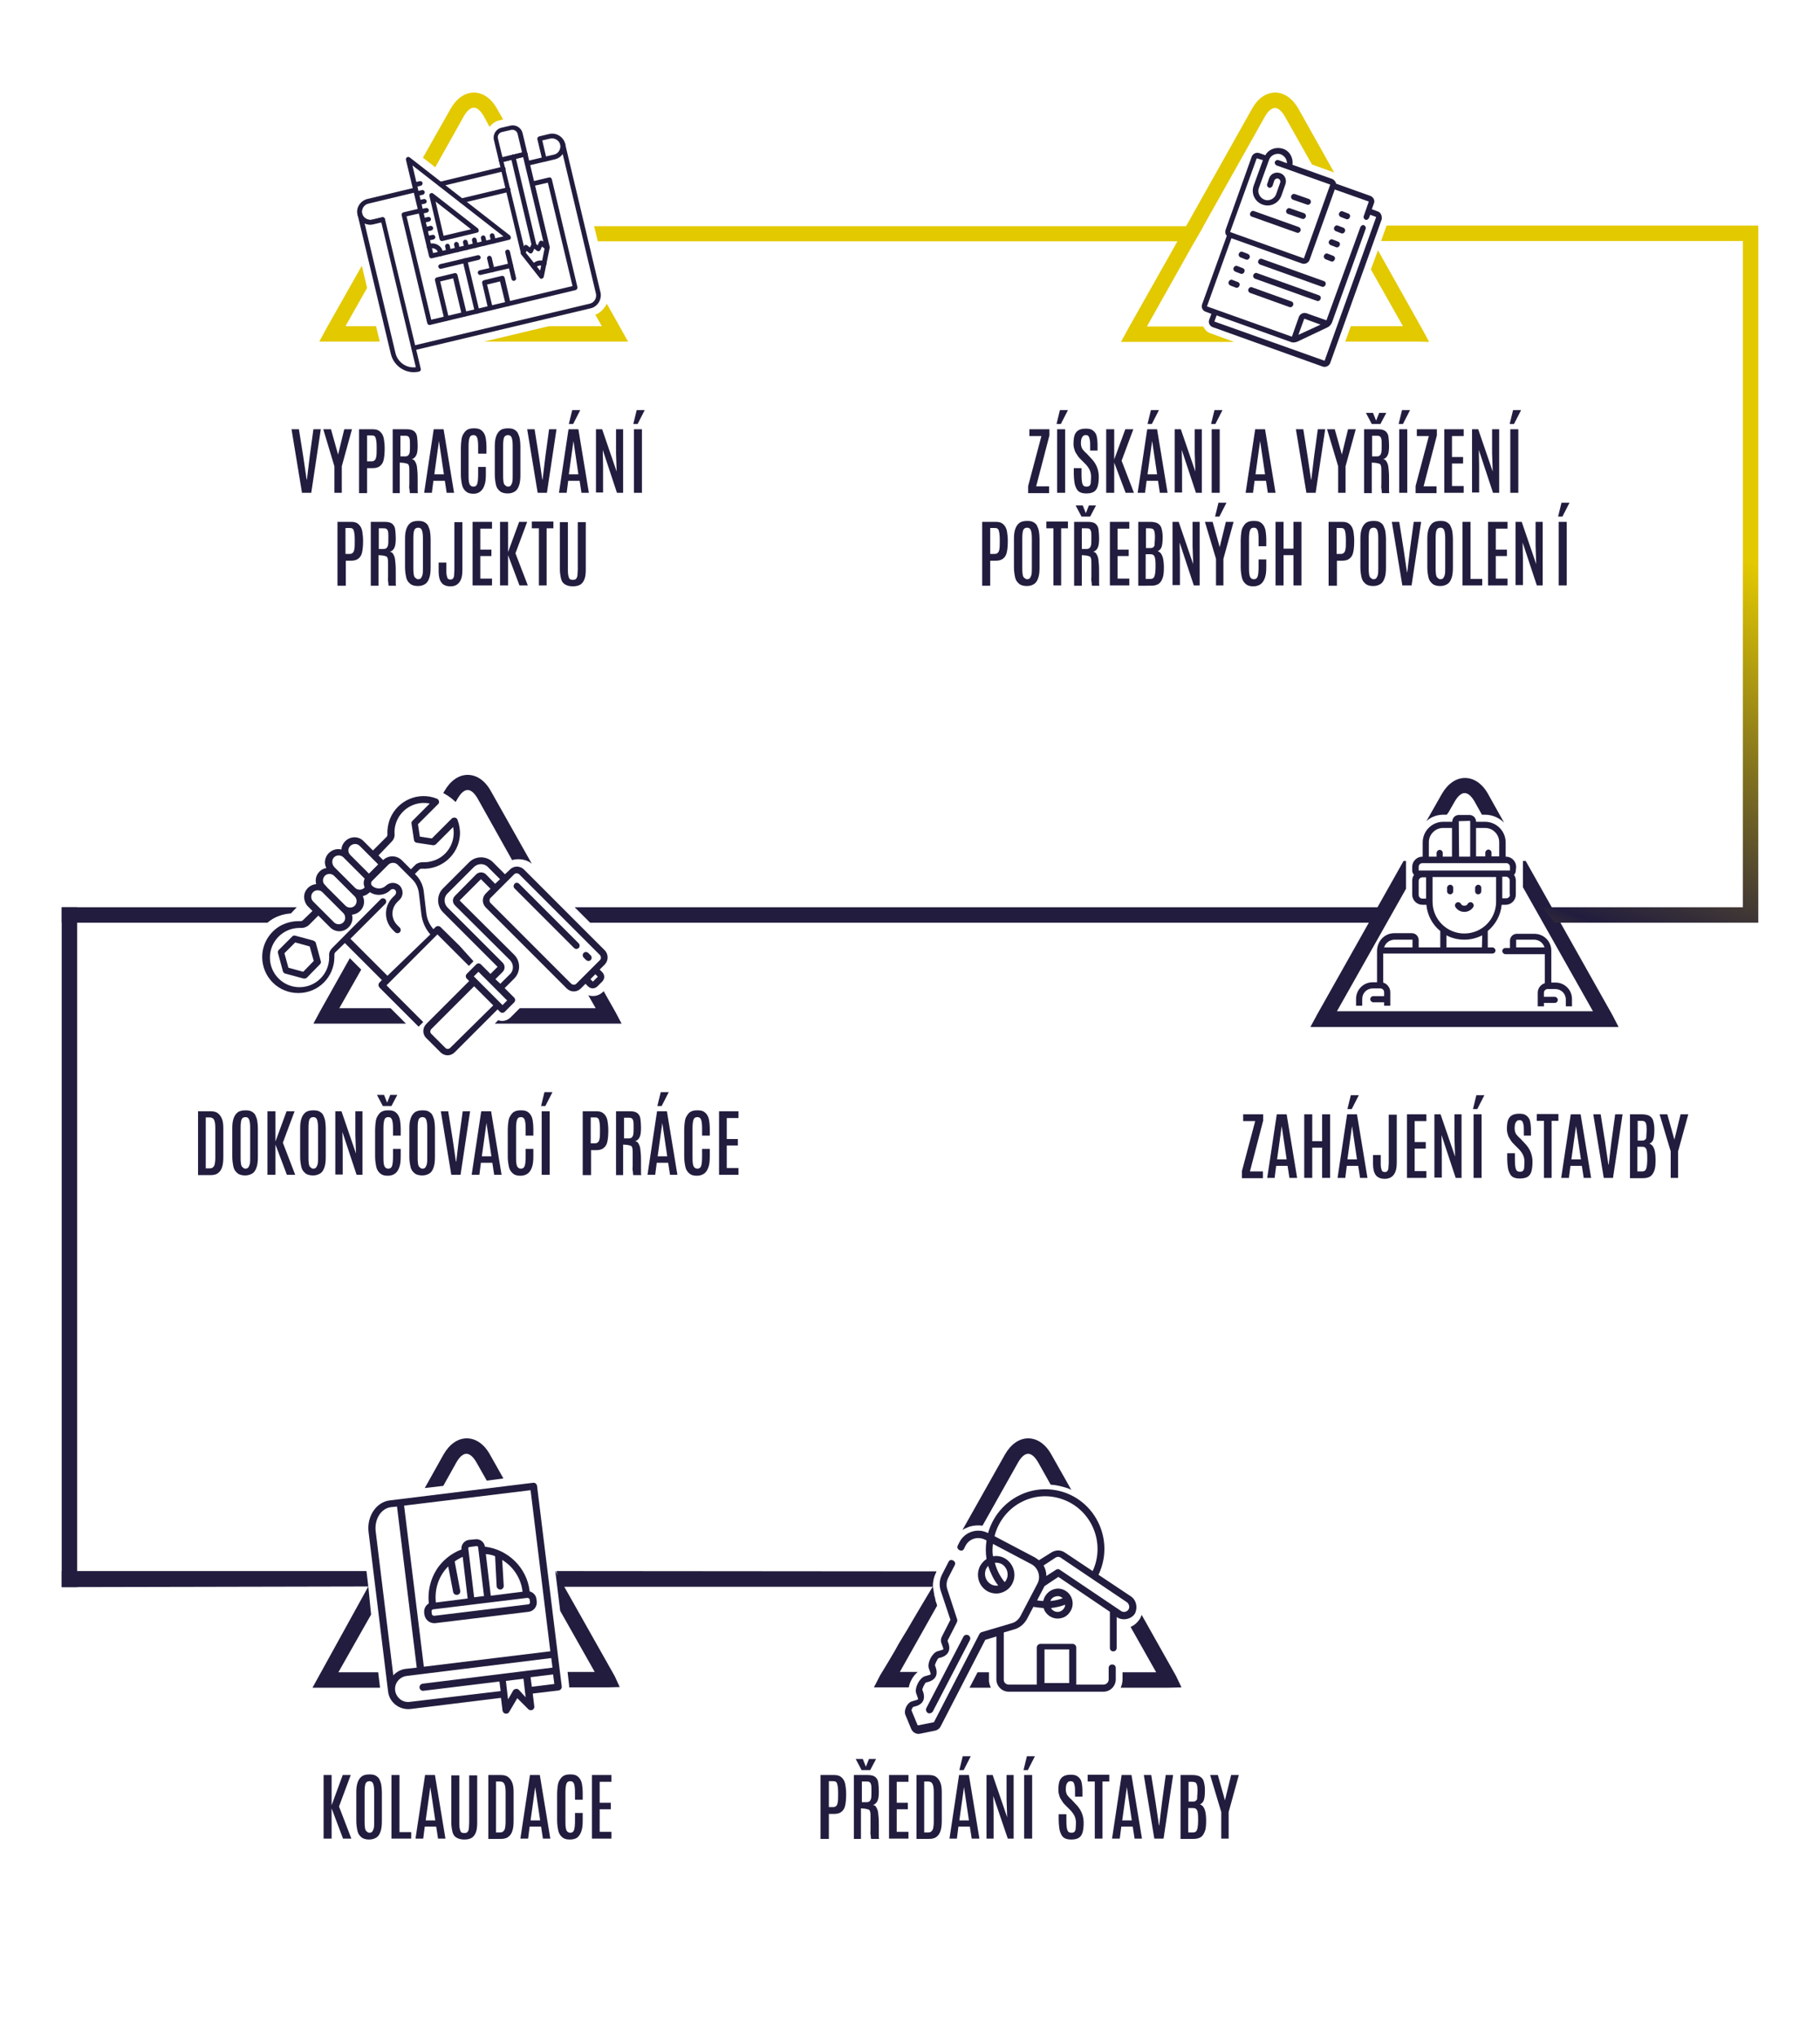<?xml version="1.0" encoding="utf-8"?>
<!-- Generator: Adobe Illustrator 27.0.0, SVG Export Plug-In . SVG Version: 6.00 Build 0)  -->
<svg version="1.1" id="Vrstva_1" xmlns="http://www.w3.org/2000/svg" xmlns:xlink="http://www.w3.org/1999/xlink" x="0px" y="0px"
	 viewBox="0 0 590 660" style="enable-background:new 0 0 590 660;" xml:space="preserve">
<style type="text/css">
	.st0{enable-background:new    ;}
	.st1{fill:#221D3E;}
	.st2{fill:#E3C900;}
	.st3{fill-rule:evenodd;clip-rule:evenodd;fill:#221D3E;}
	.st4{fill:url(#SVGID_1_);}
</style>
<g class="st0">
	<path class="st1" d="M97.9,159.7l-3.4-20.6h2.4l1.4,8.8l1.1,7.5h0.1l0.9-7.5l1.2-8.8h2.4l-3.1,20.6H97.9z"/>
	<path class="st1" d="M108.4,159.7v-8.6l-3.6-12h2.5l2.3,8.2h0l2-8.2h2.5l-3.3,12v8.6H108.4z"/>
	<path class="st1" d="M116.4,159.7v-20.6h4.3c0.8,0,1.5,0.1,2,0.4s0.9,0.7,1.2,1.2s0.5,1.1,0.6,1.9s0.2,1.5,0.2,2.5v0.3
		c0,1.4-0.1,2.5-0.3,3.5s-0.6,1.6-1.2,2.1s-1.4,0.7-2.4,0.7H119v8.1H116.4z M119,149.5h1.4c0.5,0,0.8-0.1,1.1-0.4s0.4-0.7,0.5-1.3
		s0.1-1.4,0.1-2.5v-0.4c0-1.3-0.1-2.2-0.3-2.9s-0.6-0.9-1.3-0.9H119V149.5z"/>
	<path class="st1" d="M127.3,159.7v-20.6h4.5c1.1,0,1.9,0.2,2.4,0.6s0.9,1,1,1.8s0.2,1.8,0.2,2.9c0,1.3-0.1,2.3-0.4,3
		s-0.8,1.2-1.5,1.4c0.4,0.1,0.7,0.2,0.9,0.5s0.4,0.6,0.6,1.2s0.2,1.2,0.3,2.1s0.1,2,0.1,3.3c0,0.1,0,0.3,0,0.6s0,0.6,0,0.9
		s0,0.7,0,1s0,0.6,0,0.9s0.1,0.4,0.1,0.5h-2.6c0-0.1-0.1-0.2-0.1-0.5s0-0.6-0.1-1s0-0.9,0-1.5s0-1.2,0-1.9s0-1.4,0-2.1
		c0-0.8,0-1.3-0.1-1.7s-0.2-0.7-0.5-0.8s-0.6-0.2-1.2-0.3l-1.3-0.1v9.9H127.3z M129.8,147.9h1.5c0.4,0,0.8-0.1,1-0.3s0.4-0.5,0.5-1
		s0.1-1.3,0.1-2.3v-0.1c0-0.8,0-1.5-0.1-1.9s-0.2-0.7-0.5-0.9s-0.6-0.2-1.1-0.2h-1.4V147.9z"/>
	<path class="st1" d="M137.5,159.7l3.1-20.6h3.2l3.4,20.6h-2.4l-0.6-3.9h-3.7l-0.5,3.9H137.5z M140.8,153.7h3.1l-1.6-10.8h0
		L140.8,153.7z"/>
	<path class="st1" d="M153.5,160c-1,0-1.8-0.2-2.4-0.7s-1.1-1.2-1.3-2.1s-0.4-2.1-0.4-3.4V145c0-0.9,0.1-1.7,0.2-2.5s0.3-1.4,0.7-2
		s0.7-1,1.3-1.3s1.2-0.4,2.1-0.4c0.8,0,1.5,0.1,2,0.4s0.9,0.7,1.2,1.2s0.5,1.1,0.6,1.8s0.2,1.5,0.2,2.4v2.4H155v-2.4
		c0-1.2-0.1-2.1-0.3-2.7s-0.6-0.9-1.2-0.9c-0.7,0-1.1,0.3-1.3,0.9s-0.3,1.5-0.3,2.7v9.1c0,0.9,0,1.7,0.1,2.3s0.2,1,0.5,1.3
		s0.6,0.4,1,0.4c0.6,0,1-0.3,1.2-0.9s0.3-1.6,0.3-3.1v-2.4h2.5v2.4c0,1.4-0.1,2.5-0.4,3.4s-0.7,1.6-1.3,2.1S154.5,160,153.5,160z"/>
	<path class="st1" d="M164.6,159.9c-1,0-1.9-0.2-2.5-0.7s-1.1-1.1-1.3-2s-0.4-2-0.4-3.4v-9.2c0-1.2,0.1-2.2,0.4-3.1s0.7-1.5,1.3-2
		s1.5-0.7,2.6-0.7c0.8,0,1.5,0.1,2,0.4s1,0.7,1.2,1.2s0.5,1.1,0.6,1.8s0.2,1.5,0.2,2.4v9.2c0,1.4-0.1,2.5-0.4,3.4s-0.7,1.6-1.3,2
		S165.7,159.9,164.6,159.9z M164.6,157.7c0.4,0,0.8-0.1,1-0.4s0.4-0.7,0.5-1.2s0.1-1.3,0.1-2.3v-9.3c0-1.2-0.1-2-0.3-2.6
		s-0.6-0.9-1.2-0.9c-0.7,0-1.1,0.3-1.3,0.8s-0.3,1.4-0.3,2.6v9.3c0,1,0,1.7,0.1,2.3s0.2,1,0.5,1.2S164.2,157.7,164.6,157.7z"/>
	<path class="st1" d="M174.3,159.7l-3.4-20.6h2.4l1.4,8.8l1.1,7.5h0.1l0.9-7.5l1.2-8.8h2.4l-3.1,20.6H174.3z"/>
	<path class="st1" d="M181.2,159.7l3.1-20.6h3.2l3.4,20.6h-2.4l-0.6-3.9h-3.7l-0.5,3.9H181.2z M184.4,137.4l1.1-4.5h2.6l-2.3,4.5
		H184.4z M184.4,153.7h3.1l-1.6-10.8h0L184.4,153.7z"/>
	<path class="st1" d="M193.2,159.7v-20.6h2l4.7,13.7l-0.2-5.9v-7.8h2.3v20.6H200l-4.6-13.9l0.1,5.2v8.6H193.2z"/>
	<path class="st1" d="M205.3,137.4l1.1-4.5h2.6l-2.3,4.5H205.3z M205.5,159.7v-20.6h2.6v20.6H205.5z"/>
</g>
<g class="st0">
	<path class="st1" d="M109.4,189.7v-20.6h4.3c0.8,0,1.5,0.1,2,0.4s0.9,0.7,1.2,1.2s0.5,1.1,0.6,1.9s0.2,1.5,0.2,2.5v0.3
		c0,1.4-0.1,2.5-0.3,3.5s-0.6,1.6-1.2,2.1s-1.4,0.7-2.4,0.7h-1.7v8.1H109.4z M111.9,179.5h1.4c0.5,0,0.8-0.1,1.1-0.4
		s0.4-0.7,0.5-1.3s0.1-1.4,0.1-2.5v-0.4c0-1.3-0.1-2.2-0.3-2.9s-0.6-0.9-1.3-0.9h-1.4V179.5z"/>
</g>
<g class="st0">
	<path class="st1" d="M120.2,189.7v-20.6h4.5c1.1,0,1.9,0.2,2.4,0.6s0.9,1,1,1.8s0.2,1.8,0.2,2.9c0,1.3-0.1,2.3-0.4,3
		s-0.8,1.2-1.5,1.4c0.4,0.1,0.7,0.2,0.9,0.5s0.4,0.6,0.6,1.2s0.2,1.2,0.3,2.1s0.1,2,0.1,3.3c0,0.1,0,0.3,0,0.6s0,0.6,0,0.9
		s0,0.7,0,1s0,0.6,0,0.9s0.1,0.4,0.1,0.5H126c0-0.1-0.1-0.2-0.1-0.5s0-0.6-0.1-1s0-0.9,0-1.5s0-1.2,0-1.9s0-1.4,0-2.1
		c0-0.8,0-1.3-0.1-1.7s-0.2-0.7-0.5-0.8s-0.6-0.2-1.2-0.3l-1.3-0.1v9.9H120.2z M122.8,177.9h1.5c0.4,0,0.8-0.1,1-0.3s0.4-0.5,0.5-1
		s0.1-1.3,0.1-2.3v-0.1c0-0.8,0-1.5-0.1-1.9s-0.2-0.7-0.5-0.9s-0.6-0.2-1.1-0.2h-1.4V177.9z"/>
</g>
<g class="st0">
	<path class="st1" d="M135.5,189.9c-1,0-1.9-0.2-2.5-0.7s-1.1-1.1-1.3-2s-0.4-2-0.4-3.4v-9.2c0-1.2,0.1-2.2,0.4-3.1s0.7-1.5,1.3-2
		s1.5-0.7,2.6-0.7c0.8,0,1.5,0.1,2,0.4s1,0.7,1.2,1.2s0.5,1.1,0.6,1.8s0.2,1.5,0.2,2.4v9.2c0,1.4-0.1,2.5-0.4,3.4s-0.7,1.6-1.3,2
		S136.6,189.9,135.5,189.9z M135.5,187.7c0.4,0,0.8-0.1,1-0.4s0.4-0.7,0.5-1.2s0.1-1.3,0.1-2.3v-9.3c0-1.2-0.1-2-0.3-2.6
		s-0.6-0.9-1.2-0.9c-0.7,0-1.1,0.3-1.3,0.8s-0.3,1.4-0.3,2.6v9.3c0,1,0,1.7,0.1,2.3s0.2,1,0.5,1.2S135.1,187.7,135.5,187.7z"/>
	<path class="st1" d="M146,190c-1.3,0-2.3-0.4-2.9-1.2s-0.9-2-0.9-3.6v-2.9h2.5v2.7c0,0.5,0,1,0.1,1.4s0.2,0.8,0.3,1
		s0.5,0.4,0.9,0.4c0.4,0,0.7-0.1,0.9-0.4s0.3-0.6,0.3-1s0.1-1,0.1-1.5v-15.7h2.6v15.6c0,1.7-0.3,3-1,3.9S147.3,190,146,190z"/>
	<path class="st1" d="M153.2,189.7v-20.6h6.3v2.2h-3.8v6.8h3.6v2.1h-3.6v7.3h3.8v2.2H153.2z"/>
	<path class="st1" d="M162.1,189.7v-20.6h2.6v9.8l3.6-9.8h2.6l-3.8,10.2l4,10.4h-2.7l-3.7-9.8v9.8H162.1z"/>
</g>
<g class="st0">
	<path class="st1" d="M174.7,189.7v-18.5h-2.3v-2.2h7v2.2h-2.2v18.5H174.7z"/>
</g>
<g class="st0">
	<path class="st1" d="M185.7,190c-1,0-1.8-0.2-2.5-0.6s-1.1-1-1.3-1.8s-0.4-1.9-0.4-3.1v-15.3h2.6v15.3c0,0.7,0,1.3,0.1,1.8
		s0.2,0.9,0.4,1.2s0.6,0.4,1.1,0.4s0.9-0.1,1.1-0.4s0.4-0.7,0.4-1.2s0.1-1.1,0.1-1.8v-15.3h2.6v15.3c0,1.2-0.1,2.3-0.4,3.1
		s-0.7,1.4-1.3,1.8S186.7,190,185.7,190z"/>
</g>
<g class="st0">
	<path class="st1" d="M333.3,159.7v-2.2l4.3-16.2h-3.9v-2.2h6.5v2l-4.3,16.5h4.2v2.2H333.3z"/>
	<path class="st1" d="M342.5,137.4l1.1-4.5h2.6l-2.3,4.5H342.5z M342.7,159.7v-20.6h2.6v20.6H342.7z"/>
</g>
<g class="st0">
	<path class="st1" d="M352.2,159.9c-0.8,0-1.5-0.1-2.1-0.4s-0.9-0.7-1.2-1.3s-0.5-1.2-0.6-2s-0.2-1.6-0.2-2.5v-2h2.5v2.1
		c0,1.4,0.1,2.4,0.3,3s0.6,0.9,1.3,0.9c0.5,0,0.8-0.1,1-0.3s0.4-0.6,0.4-1s0.1-1.1,0.1-1.9c0-0.9-0.2-1.7-0.5-2.3s-0.8-1.3-1.4-1.9
		l-1.4-1.4c-0.4-0.4-0.8-0.8-1.1-1.3s-0.7-1-0.9-1.6s-0.4-1.3-0.4-2.1c0-1.1,0.1-2,0.3-2.7s0.6-1.3,1.2-1.7s1.4-0.6,2.5-0.6
		c0.8,0,1.5,0.1,2,0.4s0.9,0.7,1.2,1.2s0.4,1.2,0.5,1.9s0.1,1.5,0.1,2.4v1.2h-2.4v-1.4c0-0.8,0-1.5-0.1-2s-0.2-0.9-0.4-1.2
		s-0.5-0.4-0.9-0.4c-0.4,0-0.7,0.1-0.9,0.3s-0.4,0.5-0.5,0.8s-0.2,0.9-0.2,1.5c0,0.5,0.1,1,0.2,1.3s0.3,0.7,0.6,1s0.6,0.7,1,1
		l1.5,1.6c0.8,0.8,1.4,1.7,1.8,2.6s0.7,2.1,0.7,3.3c0,1.2-0.1,2.2-0.3,3s-0.6,1.5-1.2,1.9S353.3,159.9,352.2,159.9z"/>
	<path class="st1" d="M358.6,159.7v-20.6h2.6v9.8l3.6-9.8h2.6l-3.8,10.2l4,10.4h-2.7l-3.7-9.8v9.8H358.6z"/>
</g>
<g class="st0">
	<path class="st1" d="M368.8,159.7l3.1-20.6h3.2l3.4,20.6H376l-0.6-3.9h-3.7l-0.5,3.9H368.8z M372,137.4l1.1-4.5h2.6l-2.3,4.5H372z
		 M372,153.7h3.1l-1.6-10.8h0L372,153.7z"/>
</g>
<g class="st0">
	<path class="st1" d="M380.8,159.7v-20.6h2l4.7,13.7l-0.2-5.9v-7.8h2.3v20.6h-1.9l-4.6-13.9l0.1,5.2v8.6H380.8z"/>
	<path class="st1" d="M392.6,137.4l1.1-4.5h2.6l-2.3,4.5H392.6z M392.8,159.7v-20.6h2.6v20.6H392.8z"/>
</g>
<g class="st0">
	<path class="st1" d="M403.8,159.7l3.1-20.6h3.2l3.4,20.6H411l-0.6-3.9h-3.7l-0.5,3.9H403.8z M407,153.7h3.1l-1.6-10.8h0L407,153.7z
		"/>
</g>
<g class="st0">
	<path class="st1" d="M423.5,159.7l-3.4-20.6h2.4l1.4,8.8l1.1,7.5h0.1l0.9-7.5l1.2-8.8h2.4l-3.1,20.6H423.5z"/>
	<path class="st1" d="M433.8,159.7v-8.6l-3.6-12h2.5l2.3,8.2h0l2-8.2h2.5l-3.3,12v8.6H433.8z"/>
</g>
<g class="st0">
	<path class="st1" d="M442.2,159.7v-20.6h4.5c1.1,0,1.9,0.2,2.4,0.6s0.9,1,1,1.8s0.2,1.8,0.2,2.9c0,1.3-0.1,2.3-0.4,3
		s-0.8,1.2-1.5,1.4c0.4,0.1,0.7,0.2,0.9,0.5s0.4,0.6,0.6,1.2s0.2,1.2,0.3,2.1s0.1,2,0.1,3.3c0,0.1,0,0.3,0,0.6s0,0.6,0,0.9
		s0,0.7,0,1s0,0.6,0,0.9s0.1,0.4,0.1,0.5H448c0-0.1-0.1-0.2-0.1-0.5s0-0.6-0.1-1s0-0.9,0-1.5s0-1.2,0-1.9s0-1.4,0-2.1
		c0-0.8,0-1.3-0.1-1.7s-0.2-0.7-0.5-0.8s-0.6-0.2-1.2-0.3l-1.3-0.1v9.9H442.2z M444.7,137.4l-1.9-3.6h2.3l1,2.5l1-2.5h2.3l-1.9,3.6
		H444.7z M444.8,147.9h1.5c0.4,0,0.8-0.1,1-0.3s0.4-0.5,0.5-1s0.1-1.3,0.1-2.3v-0.1c0-0.8,0-1.5-0.1-1.9s-0.2-0.7-0.5-0.9
		s-0.6-0.2-1.1-0.2h-1.4V147.9z"/>
	<path class="st1" d="M453.4,137.4l1.1-4.5h2.6l-2.3,4.5H453.4z M453.6,159.7v-20.6h2.6v20.6H453.6z"/>
	<path class="st1" d="M458.9,159.7v-2.2l4.3-16.2h-3.9v-2.2h6.5v2l-4.3,16.5h4.2v2.2H458.9z"/>
</g>
<g class="st0">
	<path class="st1" d="M468.2,159.7v-20.6h6.3v2.2h-3.8v6.8h3.6v2.1h-3.6v7.3h3.8v2.2H468.2z"/>
	<path class="st1" d="M477.2,159.7v-20.6h2l4.7,13.7l-0.2-5.9v-7.8h2.3v20.6H484l-4.6-13.9l0.1,5.2v8.6H477.2z"/>
</g>
<g class="st0">
	<path class="st1" d="M489.4,137.4l1.1-4.5h2.6l-2.3,4.5H489.4z M489.6,159.7v-20.6h2.6v20.6H489.6z"/>
</g>
<g class="st0">
	<path class="st1" d="M318.4,189.7v-20.6h4.3c0.8,0,1.5,0.1,2,0.4s0.9,0.7,1.2,1.2s0.5,1.1,0.6,1.9s0.2,1.5,0.2,2.5v0.3
		c0,1.4-0.1,2.5-0.3,3.5s-0.6,1.6-1.2,2.1s-1.4,0.7-2.4,0.7H321v8.1H318.4z M321,179.5h1.4c0.5,0,0.8-0.1,1.1-0.4s0.4-0.7,0.5-1.3
		s0.1-1.4,0.1-2.5v-0.4c0-1.3-0.1-2.2-0.3-2.9s-0.6-0.9-1.3-0.9H321V179.5z"/>
	<path class="st1" d="M332.9,189.9c-1,0-1.9-0.2-2.5-0.7s-1.1-1.1-1.3-2s-0.4-2-0.4-3.4v-9.2c0-1.2,0.1-2.2,0.4-3.1s0.7-1.5,1.3-2
		s1.5-0.7,2.6-0.7c0.8,0,1.5,0.1,2,0.4s1,0.7,1.2,1.2s0.5,1.1,0.6,1.8s0.2,1.5,0.2,2.4v9.2c0,1.4-0.1,2.5-0.4,3.4s-0.7,1.6-1.3,2
		S334,189.9,332.9,189.9z M332.9,187.7c0.4,0,0.8-0.1,1-0.4s0.4-0.7,0.5-1.2s0.1-1.3,0.1-2.3v-9.3c0-1.2-0.1-2-0.3-2.6
		s-0.6-0.9-1.2-0.9c-0.7,0-1.1,0.3-1.3,0.8s-0.3,1.4-0.3,2.6v9.3c0,1,0,1.7,0.1,2.3s0.2,1,0.5,1.2S332.5,187.7,332.9,187.7z"/>
</g>
<g class="st0">
	<path class="st1" d="M341.5,189.7v-18.5h-2.3v-2.2h7v2.2h-2.2v18.5H341.5z"/>
	<path class="st1" d="M348.2,189.7v-20.6h4.5c1.1,0,1.9,0.2,2.4,0.6s0.9,1,1,1.8s0.2,1.8,0.2,2.9c0,1.3-0.1,2.3-0.4,3
		s-0.8,1.2-1.5,1.4c0.4,0.1,0.7,0.2,0.9,0.5s0.4,0.6,0.6,1.2s0.2,1.2,0.3,2.1s0.1,2,0.1,3.3c0,0.1,0,0.3,0,0.6s0,0.6,0,0.9
		s0,0.7,0,1s0,0.6,0,0.9s0.1,0.4,0.1,0.5H354c0-0.1-0.1-0.2-0.1-0.5s0-0.6-0.1-1s0-0.9,0-1.5s0-1.2,0-1.9s0-1.4,0-2.1
		c0-0.8,0-1.3-0.1-1.7s-0.2-0.7-0.5-0.8s-0.6-0.2-1.2-0.3l-1.3-0.1v9.9H348.2z M350.6,167.4l-1.9-3.6h2.3l1,2.5l1-2.5h2.3l-1.9,3.6
		H350.6z M350.7,177.9h1.5c0.4,0,0.8-0.1,1-0.3s0.4-0.5,0.5-1s0.1-1.3,0.1-2.3v-0.1c0-0.8,0-1.5-0.1-1.9s-0.2-0.7-0.5-0.9
		s-0.6-0.2-1.1-0.2h-1.4V177.9z"/>
</g>
<g class="st0">
	<path class="st1" d="M359.8,189.7v-20.6h6.3v2.2h-3.8v6.8h3.6v2.1h-3.6v7.3h3.8v2.2H359.8z"/>
</g>
<g class="st0">
	<path class="st1" d="M369,189.7v-20.6h3.9c1,0,1.9,0.2,2.4,0.5s1,0.8,1.2,1.5s0.4,1.6,0.4,2.7v0.5c0,1.1-0.1,2.1-0.3,2.8
		s-0.6,1.2-1.3,1.5c0.5,0.2,0.9,0.5,1.2,1s0.5,1.1,0.6,1.7s0.2,1.4,0.2,2.2v0.5c0,1.4-0.1,2.5-0.4,3.3s-0.7,1.5-1.3,1.9
		s-1.4,0.6-2.4,0.6H369z M371.5,177.6h1.3c0.3,0,0.6,0,0.8-0.1s0.3-0.2,0.5-0.4s0.2-0.5,0.2-1s0.1-1,0.1-1.7v-0.7
		c0-0.7-0.1-1.3-0.2-1.6s-0.3-0.6-0.5-0.7s-0.6-0.2-1-0.2h-1.2V177.6z M371.5,187.6h1.4c0.4,0,0.8-0.1,1-0.3s0.4-0.6,0.5-1.1
		s0.2-1.3,0.2-2.2V183c0-1.2-0.1-2.1-0.3-2.6s-0.6-0.8-1.3-0.8h-1.6V187.6z"/>
</g>
<g class="st0">
	<path class="st1" d="M380.1,189.7v-20.6h2l4.7,13.7l-0.2-5.9v-7.8h2.3v20.6h-1.9l-4.6-13.9l0.1,5.2v8.6H380.1z"/>
	<path class="st1" d="M394.2,189.7v-8.6l-3.6-12h2.5l2.3,8.2h0l2-8.2h2.5l-3.3,12v8.6H394.2z M393.9,167.4l1.1-4.5h2.6l-2.3,4.5
		H393.9z"/>
</g>
<g class="st0">
	<path class="st1" d="M406.3,190c-1,0-1.8-0.2-2.4-0.7s-1.1-1.2-1.3-2.1s-0.4-2.1-0.4-3.4V175c0-0.9,0.1-1.7,0.2-2.5s0.3-1.4,0.7-2
		s0.7-1,1.3-1.3s1.2-0.4,2.1-0.4c0.8,0,1.5,0.1,2,0.4s0.9,0.7,1.2,1.2s0.5,1.1,0.6,1.8s0.2,1.5,0.2,2.4v2.4h-2.5v-2.4
		c0-1.2-0.1-2.1-0.3-2.7s-0.6-0.9-1.2-0.9c-0.7,0-1.1,0.3-1.3,0.9s-0.3,1.5-0.3,2.7v9.1c0,0.9,0,1.7,0.1,2.3s0.2,1,0.5,1.3
		s0.6,0.4,1,0.4c0.6,0,1-0.3,1.2-0.9s0.3-1.6,0.3-3.1v-2.4h2.5v2.4c0,1.4-0.1,2.5-0.4,3.4s-0.7,1.6-1.3,2.1S407.3,190,406.3,190z"/>
</g>
<g class="st0">
	<path class="st1" d="M413.5,189.7v-20.6h2.6v8.7h3.2v-8.7h2.6v20.6h-2.6v-9.8h-3.2v9.8H413.5z"/>
	<path class="st1" d="M430.7,189.7v-20.6h4.3c0.8,0,1.5,0.1,2,0.4s0.9,0.7,1.2,1.2s0.5,1.1,0.6,1.9s0.2,1.5,0.2,2.5v0.3
		c0,1.4-0.1,2.5-0.3,3.5s-0.6,1.6-1.2,2.1s-1.4,0.7-2.4,0.7h-1.7v8.1H430.7z M433.2,179.5h1.4c0.5,0,0.8-0.1,1.1-0.4
		s0.4-0.7,0.5-1.3s0.1-1.4,0.1-2.5v-0.4c0-1.3-0.1-2.2-0.3-2.9s-0.6-0.9-1.3-0.9h-1.4V179.5z"/>
	<path class="st1" d="M445.2,189.9c-1,0-1.9-0.2-2.5-0.7s-1.1-1.1-1.3-2s-0.4-2-0.4-3.4v-9.2c0-1.2,0.1-2.2,0.4-3.1s0.7-1.5,1.3-2
		s1.5-0.7,2.6-0.7c0.8,0,1.5,0.1,2,0.4s1,0.7,1.2,1.2s0.5,1.1,0.6,1.8s0.2,1.5,0.2,2.4v9.2c0,1.4-0.1,2.5-0.4,3.4s-0.7,1.6-1.3,2
		S446.2,189.9,445.2,189.9z M445.2,187.7c0.4,0,0.8-0.1,1-0.4s0.4-0.7,0.5-1.2s0.1-1.3,0.1-2.3v-9.3c0-1.2-0.1-2-0.3-2.6
		s-0.6-0.9-1.2-0.9c-0.7,0-1.1,0.3-1.3,0.8s-0.3,1.4-0.3,2.6v9.3c0,1,0,1.7,0.1,2.3s0.2,1,0.5,1.2S444.8,187.7,445.2,187.7z"/>
	<path class="st1" d="M454.6,189.7l-3.4-20.6h2.4l1.4,8.8l1.1,7.5h0.1l0.9-7.5l1.2-8.8h2.4l-3.1,20.6H454.6z"/>
	<path class="st1" d="M466.9,189.9c-1,0-1.9-0.2-2.5-0.7s-1.1-1.1-1.3-2s-0.4-2-0.4-3.4v-9.2c0-1.2,0.1-2.2,0.4-3.1s0.7-1.5,1.3-2
		s1.5-0.7,2.6-0.7c0.8,0,1.5,0.1,2,0.4s1,0.7,1.2,1.2s0.5,1.1,0.6,1.8s0.2,1.5,0.2,2.4v9.2c0,1.4-0.1,2.5-0.4,3.4s-0.7,1.6-1.3,2
		S467.9,189.9,466.9,189.9z M466.9,187.7c0.4,0,0.8-0.1,1-0.4s0.4-0.7,0.5-1.2s0.1-1.3,0.1-2.3v-9.3c0-1.2-0.1-2-0.3-2.6
		s-0.6-0.9-1.2-0.9c-0.7,0-1.1,0.3-1.3,0.8s-0.3,1.4-0.3,2.6v9.3c0,1,0,1.7,0.1,2.3s0.2,1,0.5,1.2S466.4,187.7,466.9,187.7z"/>
	<path class="st1" d="M474.1,189.7v-20.6h2.6v18.5h3.8v2.1H474.1z"/>
	<path class="st1" d="M482.4,189.7v-20.6h6.3v2.2h-3.8v6.8h3.6v2.1h-3.6v7.3h3.8v2.2H482.4z"/>
	<path class="st1" d="M491.3,189.7v-20.6h2l4.7,13.7l-0.2-5.9v-7.8h2.3v20.6h-1.9l-4.6-13.9l0.1,5.2v8.6H491.3z"/>
</g>
<g class="st0">
	<path class="st1" d="M505.1,167.4l1.1-4.5h2.6l-2.3,4.5H505.1z M505.3,189.7v-20.6h2.6v20.6H505.3z"/>
</g>
<g class="st0">
	<path class="st1" d="M402.6,381.7v-2.2l4.3-16.2H403v-2.2h6.5v2l-4.3,16.5h4.2v2.2H402.6z"/>
	<path class="st1" d="M410.8,381.7l3.1-20.6h3.2l3.4,20.6H418l-0.6-3.9h-3.7l-0.5,3.9H410.8z M414,375.7h3.1l-1.6-10.8h0L414,375.7z
		"/>
</g>
<g class="st0">
	<path class="st1" d="M422.8,381.7v-20.6h2.6v8.7h3.2v-8.7h2.6v20.6h-2.6v-9.8h-3.2v9.8H422.8z"/>
</g>
<g class="st0">
	<path class="st1" d="M433.6,381.7l3.1-20.6h3.2l3.4,20.6h-2.4l-0.6-3.9h-3.7l-0.5,3.9H433.6z M436.8,359.4l1.1-4.5h2.6l-2.3,4.5
		H436.8z M436.8,375.7h3.1l-1.6-10.8h0L436.8,375.7z"/>
</g>
<g class="st0">
	<path class="st1" d="M448.9,382c-1.3,0-2.3-0.4-2.9-1.2s-0.9-2-0.9-3.6v-2.9h2.5v2.7c0,0.5,0,1,0.1,1.4s0.2,0.8,0.3,1
		s0.5,0.4,0.9,0.4c0.4,0,0.7-0.1,0.9-0.4s0.3-0.6,0.3-1s0.1-1,0.1-1.5v-15.7h2.6v15.6c0,1.7-0.3,3-1,3.9S450.1,382,448.9,382z"/>
	<path class="st1" d="M456.1,381.7v-20.6h6.3v2.2h-3.8v6.8h3.6v2.1h-3.6v7.3h3.8v2.2H456.1z"/>
	<path class="st1" d="M465,381.7v-20.6h2l4.7,13.7l-0.2-5.9v-7.8h2.3v20.6h-1.9l-4.6-13.9l0.1,5.2v8.6H465z"/>
</g>
<g class="st0">
	<path class="st1" d="M477.5,359.4l1.1-4.5h2.6l-2.3,4.5H477.5z M477.7,381.7v-20.6h2.6v20.6H477.7z"/>
</g>
<g class="st0">
	<path class="st1" d="M492.7,381.9c-0.8,0-1.5-0.1-2.1-0.4s-0.9-0.7-1.2-1.3s-0.5-1.2-0.6-2s-0.2-1.6-0.2-2.5v-2h2.5v2.1
		c0,1.4,0.1,2.4,0.3,3s0.6,0.9,1.3,0.9c0.5,0,0.8-0.1,1-0.3s0.4-0.6,0.4-1s0.1-1.1,0.1-1.9c0-0.9-0.2-1.7-0.5-2.3s-0.8-1.3-1.4-1.9
		l-1.4-1.4c-0.4-0.4-0.8-0.8-1.1-1.3s-0.7-1-0.9-1.6s-0.4-1.3-0.4-2.1c0-1.1,0.1-2,0.3-2.7s0.6-1.3,1.2-1.7s1.4-0.6,2.5-0.6
		c0.8,0,1.5,0.1,2,0.4s0.9,0.7,1.2,1.2s0.4,1.2,0.5,1.9s0.1,1.5,0.1,2.4v1.2H494v-1.4c0-0.8,0-1.5-0.1-2s-0.2-0.9-0.4-1.2
		s-0.5-0.4-0.9-0.4c-0.4,0-0.7,0.1-0.9,0.3s-0.4,0.5-0.5,0.8s-0.2,0.9-0.2,1.5c0,0.5,0.1,1,0.2,1.3s0.3,0.7,0.6,1s0.6,0.7,1,1
		l1.5,1.6c0.8,0.8,1.4,1.7,1.8,2.6s0.7,2.1,0.7,3.3c0,1.2-0.1,2.2-0.3,3s-0.6,1.5-1.2,1.9S493.8,381.9,492.7,381.9z"/>
</g>
<g class="st0">
	<path class="st1" d="M500.5,381.7v-18.5h-2.3v-2.2h7v2.2H503v18.5H500.5z"/>
</g>
<g class="st0">
	<path class="st1" d="M506.1,381.7l3.1-20.6h3.2l3.4,20.6h-2.4l-0.6-3.9h-3.7l-0.5,3.9H506.1z M509.4,375.7h3.1l-1.6-10.8h0
		L509.4,375.7z"/>
</g>
<g class="st0">
	<path class="st1" d="M519.9,381.7l-3.4-20.6h2.4l1.4,8.8l1.1,7.5h0.1l0.9-7.5l1.2-8.8h2.4l-3.1,20.6H519.9z"/>
</g>
<g class="st0">
	<path class="st1" d="M528.4,381.7v-20.6h3.9c1,0,1.9,0.2,2.4,0.5s1,0.8,1.2,1.5s0.4,1.6,0.4,2.7v0.5c0,1.1-0.1,2.1-0.3,2.8
		s-0.6,1.2-1.3,1.5c0.5,0.2,0.9,0.5,1.2,1s0.5,1.1,0.6,1.7s0.2,1.4,0.2,2.2v0.5c0,1.4-0.1,2.5-0.4,3.3s-0.7,1.5-1.3,1.9
		s-1.4,0.6-2.4,0.6H528.4z M530.9,369.6h1.3c0.3,0,0.6,0,0.8-0.1s0.3-0.2,0.5-0.4s0.2-0.5,0.2-1s0.1-1,0.1-1.7v-0.7
		c0-0.7-0.1-1.3-0.2-1.6s-0.3-0.6-0.5-0.7s-0.6-0.2-1-0.2h-1.2V369.6z M530.9,379.6h1.4c0.4,0,0.8-0.1,1-0.3s0.4-0.6,0.5-1.1
		s0.2-1.3,0.2-2.2V375c0-1.2-0.1-2.1-0.3-2.6s-0.6-0.8-1.3-0.8h-1.6V379.6z"/>
</g>
<g class="st0">
	<path class="st1" d="M541.6,381.7v-8.6l-3.6-12h2.5l2.3,8.2h0l2-8.2h2.5l-3.3,12v8.6H541.6z"/>
</g>
<g class="st0">
	<path class="st1" d="M64.2,380.7v-20.6h4c1.1,0,1.9,0.2,2.5,0.7s1,1.1,1.3,1.9s0.4,1.8,0.4,3l0,9.1c0,1.4-0.1,2.5-0.4,3.4
		s-0.7,1.5-1.4,2s-1.5,0.6-2.5,0.6H64.2z M66.7,378.6H68c0.4,0,0.8-0.1,1-0.3s0.5-0.5,0.6-1s0.2-1.2,0.2-2.1v-9.6
		c0-1.2-0.1-2.1-0.4-2.7s-0.8-0.8-1.5-0.8h-1.2V378.6z"/>
	<path class="st1" d="M79.5,380.9c-1,0-1.9-0.2-2.5-0.7s-1.1-1.1-1.3-2s-0.4-2-0.4-3.4v-9.2c0-1.2,0.1-2.2,0.4-3.1s0.7-1.5,1.3-2
		s1.5-0.7,2.6-0.7c0.8,0,1.5,0.1,2,0.4s1,0.7,1.2,1.2s0.5,1.1,0.6,1.8s0.2,1.5,0.2,2.4v9.2c0,1.4-0.1,2.5-0.4,3.4s-0.7,1.6-1.3,2
		S80.5,380.9,79.5,380.9z M79.5,378.7c0.4,0,0.8-0.1,1-0.4s0.4-0.7,0.5-1.2s0.1-1.3,0.1-2.3v-9.3c0-1.2-0.1-2-0.3-2.6
		s-0.6-0.9-1.2-0.9c-0.7,0-1.1,0.3-1.3,0.8s-0.3,1.4-0.3,2.6v9.3c0,1,0,1.7,0.1,2.3s0.2,1,0.5,1.2S79,378.7,79.5,378.7z"/>
	<path class="st1" d="M86.7,380.7v-20.6h2.6v9.8l3.6-9.8h2.6l-3.8,10.2l4,10.4H93l-3.7-9.8v9.8H86.7z"/>
	<path class="st1" d="M101.5,380.9c-1,0-1.9-0.2-2.5-0.7s-1.1-1.1-1.3-2s-0.4-2-0.4-3.4v-9.2c0-1.2,0.1-2.2,0.4-3.1s0.7-1.5,1.3-2
		s1.5-0.7,2.6-0.7c0.8,0,1.5,0.1,2,0.4s1,0.7,1.2,1.2s0.5,1.1,0.6,1.8s0.2,1.5,0.2,2.4v9.2c0,1.4-0.1,2.5-0.4,3.4s-0.7,1.6-1.3,2
		S102.5,380.9,101.5,380.9z M101.5,378.7c0.4,0,0.8-0.1,1-0.4s0.4-0.7,0.5-1.2s0.1-1.3,0.1-2.3v-9.3c0-1.2-0.1-2-0.3-2.6
		s-0.6-0.9-1.2-0.9c-0.7,0-1.1,0.3-1.3,0.8s-0.3,1.4-0.3,2.6v9.3c0,1,0,1.7,0.1,2.3s0.2,1,0.5,1.2S101,378.7,101.5,378.7z"/>
	<path class="st1" d="M108.7,380.7v-20.6h2l4.7,13.7l-0.2-5.9v-7.8h2.3v20.6h-1.9l-4.6-13.9l0.1,5.2v8.6H108.7z"/>
</g>
<g class="st0">
	<path class="st1" d="M125.7,381c-1,0-1.8-0.2-2.4-0.7s-1.1-1.2-1.3-2.1s-0.4-2.1-0.4-3.4V366c0-0.9,0.1-1.7,0.2-2.5s0.3-1.4,0.7-2
		s0.7-1,1.3-1.3s1.2-0.4,2.1-0.4c0.8,0,1.5,0.1,2,0.4s0.9,0.7,1.2,1.2s0.5,1.1,0.6,1.8s0.2,1.5,0.2,2.4v2.4h-2.5v-2.4
		c0-1.2-0.1-2.1-0.3-2.7s-0.6-0.9-1.2-0.9c-0.7,0-1.1,0.3-1.3,0.9s-0.3,1.5-0.3,2.7v9.1c0,0.9,0,1.7,0.1,2.3s0.2,1,0.5,1.3
		s0.6,0.4,1,0.4c0.6,0,1-0.3,1.2-0.9s0.3-1.6,0.3-3.1v-2.4h2.5v2.4c0,1.4-0.1,2.5-0.4,3.4s-0.7,1.6-1.3,2.1S126.7,381,125.7,381z
		 M124.1,358.4l-1.9-3.6h2.3l1,2.5l1-2.5h2.3l-1.9,3.6H124.1z"/>
</g>
<g class="st0">
	<path class="st1" d="M136.9,380.9c-1,0-1.9-0.2-2.5-0.7s-1.1-1.1-1.3-2s-0.4-2-0.4-3.4v-9.2c0-1.2,0.1-2.2,0.4-3.1s0.7-1.5,1.3-2
		s1.5-0.7,2.6-0.7c0.8,0,1.5,0.1,2,0.4s1,0.7,1.2,1.2s0.5,1.1,0.6,1.8s0.2,1.5,0.2,2.4v9.2c0,1.4-0.1,2.5-0.4,3.4s-0.7,1.6-1.3,2
		S137.9,380.9,136.9,380.9z M136.9,378.7c0.4,0,0.8-0.1,1-0.4s0.4-0.7,0.5-1.2s0.1-1.3,0.1-2.3v-9.3c0-1.2-0.1-2-0.3-2.6
		s-0.6-0.9-1.2-0.9c-0.7,0-1.1,0.3-1.3,0.8s-0.3,1.4-0.3,2.6v9.3c0,1,0,1.7,0.1,2.3s0.2,1,0.5,1.2S136.4,378.7,136.9,378.7z"/>
	<path class="st1" d="M146.3,380.7l-3.4-20.6h2.4l1.4,8.8l1.1,7.5h0.1l0.9-7.5l1.2-8.8h2.4l-3.1,20.6H146.3z"/>
	<path class="st1" d="M152.9,380.7l3.1-20.6h3.2l3.4,20.6h-2.4l-0.6-3.9h-3.7l-0.5,3.9H152.9z M156.2,374.7h3.1l-1.6-10.8h0
		L156.2,374.7z"/>
	<path class="st1" d="M168.7,381c-1,0-1.8-0.2-2.4-0.7s-1.1-1.2-1.3-2.1s-0.4-2.1-0.4-3.4V366c0-0.9,0.1-1.7,0.2-2.5s0.3-1.4,0.7-2
		s0.7-1,1.3-1.3s1.2-0.4,2.1-0.4c0.8,0,1.5,0.1,2,0.4s0.9,0.7,1.2,1.2s0.5,1.1,0.6,1.8s0.2,1.5,0.2,2.4v2.4h-2.5v-2.4
		c0-1.2-0.1-2.1-0.3-2.7s-0.6-0.9-1.2-0.9c-0.7,0-1.1,0.3-1.3,0.9s-0.3,1.5-0.3,2.7v9.1c0,0.9,0,1.7,0.1,2.3s0.2,1,0.5,1.3
		s0.6,0.4,1,0.4c0.6,0,1-0.3,1.2-0.9s0.3-1.6,0.3-3.1v-2.4h2.5v2.4c0,1.4-0.1,2.5-0.4,3.4s-0.7,1.6-1.3,2.1S169.7,381,168.7,381z"/>
	<path class="st1" d="M175.4,358.4l1.1-4.5h2.6l-2.3,4.5H175.4z M175.6,380.7v-20.6h2.6v20.6H175.6z"/>
</g>
<g class="st0">
	<path class="st1" d="M188.9,380.7v-20.6h4.3c0.8,0,1.5,0.1,2,0.4s0.9,0.7,1.2,1.2s0.5,1.1,0.6,1.9s0.2,1.5,0.2,2.5v0.3
		c0,1.4-0.1,2.5-0.3,3.5s-0.6,1.6-1.2,2.1s-1.4,0.7-2.4,0.7h-1.7v8.1H188.9z M191.4,370.5h1.4c0.5,0,0.8-0.1,1.1-0.4
		s0.4-0.7,0.5-1.3s0.1-1.4,0.1-2.5v-0.4c0-1.3-0.1-2.2-0.3-2.9s-0.6-0.9-1.3-0.9h-1.4V370.5z"/>
	<path class="st1" d="M199.7,380.7v-20.6h4.5c1.1,0,1.9,0.2,2.4,0.6s0.9,1,1,1.8s0.2,1.8,0.2,2.9c0,1.3-0.1,2.3-0.4,3
		s-0.8,1.2-1.5,1.4c0.4,0.1,0.7,0.2,0.9,0.5s0.4,0.6,0.6,1.2s0.2,1.2,0.3,2.1s0.1,2,0.1,3.3c0,0.1,0,0.3,0,0.6s0,0.6,0,0.9
		s0,0.7,0,1s0,0.6,0,0.9s0.1,0.4,0.1,0.5h-2.6c0-0.1-0.1-0.2-0.1-0.5s0-0.6-0.1-1s0-0.9,0-1.5s0-1.2,0-1.9s0-1.4,0-2.1
		c0-0.8,0-1.3-0.1-1.7s-0.2-0.7-0.5-0.8s-0.6-0.2-1.2-0.3l-1.3-0.1v9.9H199.7z M202.3,368.9h1.5c0.4,0,0.8-0.1,1-0.3s0.4-0.5,0.5-1
		s0.1-1.3,0.1-2.3v-0.1c0-0.8,0-1.5-0.1-1.9s-0.2-0.7-0.5-0.9s-0.6-0.2-1.1-0.2h-1.4V368.9z"/>
	<path class="st1" d="M209.9,380.7l3.1-20.6h3.2l3.4,20.6h-2.4l-0.6-3.9h-3.7l-0.5,3.9H209.9z M213.1,358.4l1.1-4.5h2.6l-2.3,4.5
		H213.1z M213.2,374.7h3.1l-1.6-10.8h0L213.2,374.7z"/>
	<path class="st1" d="M225.9,381c-1,0-1.8-0.2-2.4-0.7s-1.1-1.2-1.3-2.1s-0.4-2.1-0.4-3.4V366c0-0.9,0.1-1.7,0.2-2.5s0.3-1.4,0.7-2
		s0.7-1,1.3-1.3s1.2-0.4,2.1-0.4c0.8,0,1.5,0.1,2,0.4s0.9,0.7,1.2,1.2s0.5,1.1,0.6,1.8s0.2,1.5,0.2,2.4v2.4h-2.5v-2.4
		c0-1.2-0.1-2.1-0.3-2.7s-0.6-0.9-1.2-0.9c-0.7,0-1.1,0.3-1.3,0.9s-0.3,1.5-0.3,2.7v9.1c0,0.9,0,1.7,0.1,2.3s0.2,1,0.5,1.3
		s0.6,0.4,1,0.4c0.6,0,1-0.3,1.2-0.9s0.3-1.6,0.3-3.1v-2.4h2.5v2.4c0,1.4-0.1,2.5-0.4,3.4s-0.7,1.6-1.3,2.1S226.9,381,225.9,381z"/>
	<path class="st1" d="M233.1,380.7v-20.6h6.3v2.2h-3.8v6.8h3.6v2.1h-3.6v7.3h3.8v2.2H233.1z"/>
</g>
<polygon class="st1" points="25,514.3 25,511 25,509.1 25,299 25,295.1 25,294 20,294 20,295.1 20,299 20,509.1 20,514.3 "/>
<g>
	<path class="st1" d="M446.6,68.5l-1.9-0.7l0.7-1.9c0.4-1-0.2-2-1.1-2.4l-11.2-4c-0.1-0.7-0.6-1.2-1.2-1.5l-12.9-4.6
		c0.3-2.2-0.9-4.5-3.1-5.2s-4.6,0.1-5.7,2.1l-2-0.7c-1-0.3-2,0.2-2.4,1.1l-8.5,23.8c-0.2,0.7-0.1,1.4,0.4,1.9l-8,22.2
		c-0.4,1,0.2,2.1,1.1,2.4l1.9,0.7l-0.7,1.9c-0.4,1,0.2,2.1,1.1,2.4l35.7,12.8c1,0.3,2-0.2,2.4-1.1l16.7-46.6
		C448.1,69.9,447.6,68.8,446.6,68.5L446.6,68.5z M407.4,51.3C407.4,51.3,407.4,51.2,407.4,51.3l2,0.6l-3,8.3
		c-0.9,2.5,0.4,5.2,2.9,6.1s5.2-0.4,6.1-2.9l1.3-3.7c0.5-1.5-0.2-3.1-1.7-3.6s-3.1,0.2-3.6,1.7l-0.6,1.8c-0.2,0.5,0.1,1,0.5,1.2
		s1-0.1,1.2-0.5l0.6-1.8c0.2-0.5,0.8-0.8,1.3-0.6s0.8,0.8,0.6,1.3l-1.3,3.7c-0.5,1.5-2.3,2.4-3.8,1.8s-2.4-2.3-1.8-3.8l3.3-9.1l0,0
		l0,0c0.5-1.5,2.3-2.3,3.8-1.8c1.2,0.5,2,1.6,2,2.9l-2.7-1c-0.5-0.2-1,0.1-1.2,0.5s0.1,1,0.5,1.2l17.4,6.2c0,0,0,0,0,0.1l-8.5,23.8
		c0,0,0,0.1-0.1,0l-23.8-8.5c0,0,0-0.1,0-0.1L407.4,51.3L407.4,51.3z M429.4,116.9C429.4,116.9,429.3,117,429.4,116.9l-35.7-12.7
		c0,0,0-0.1,0-0.1l0.7-1.9l24,8.6c0.7,0.3,1.5,0.2,2.2-0.1l9.7-4.6c0.7-0.3,1.2-0.9,1.5-1.6l10.9-30.3c0.2-0.5-0.1-1-0.5-1.2
		s-1,0.1-1.2,0.6L430,103.8l-6.5-2.3c-1-0.3-2,0.2-2.4,1.1l-2.3,6.5l-27.5-9.8c0,0,0-0.1,0-0.1l7.9-22l22.9,8.2c1,0.3,2-0.2,2.4-1.1
		l8.2-22.9l11,3.9c0,0,0,0.1,0,0.1l-1.6,4.6c-0.2,0.5,0.1,1,0.5,1.2s1-0.1,1.2-0.6l0.4-1l1.9,0.7c0,0,0,0.1,0,0.1L429.4,116.9
		L429.4,116.9L429.4,116.9z M420.9,108.5l1.9-5.2c0,0,0-0.1,0.1,0l5.2,1.9L420.9,108.5z"/>
	<path class="st1" d="M419.1,64.7l4.6,1.6c0.5,0.2,1-0.1,1.2-0.6s-0.1-1-0.5-1.2l-4.6-1.6c-0.5-0.2-1,0.1-1.2,0.5
		S418.6,64.5,419.1,64.7z"/>
	<path class="st1" d="M417.5,69.3l4.6,1.6c0.5,0.2,1-0.1,1.2-0.6s-0.1-1-0.5-1.2l-4.6-1.6c-0.5-0.2-1,0.1-1.2,0.6
		S417,69.1,417.5,69.3z"/>
	<path class="st1" d="M405.8,70.2l14.6,5.2c0.5,0.2,1-0.1,1.2-0.6s-0.1-1-0.5-1.2l-14.6-5.2c-0.5-0.2-1,0.1-1.2,0.6
		S405.3,70.1,405.8,70.2z"/>
	<path class="st1" d="M433.8,78.3l-1.8-0.7c-0.5-0.2-1,0.1-1.2,0.6s0.1,1,0.5,1.2l1.8,0.7c0.5,0.2,1-0.1,1.2-0.6
		S434.3,78.5,433.8,78.3z"/>
	<path class="st1" d="M437.1,69.2l-1.8-0.7c-0.5-0.2-1,0.1-1.2,0.6s0.1,1,0.5,1.2l1.8,0.7c0.5,0.2,1-0.1,1.2-0.6
		S437.6,69.4,437.1,69.2z"/>
	<path class="st1" d="M435.5,73.8l-1.8-0.7c-0.5-0.2-1,0.1-1.2,0.6s0.1,1,0.5,1.2l1.8,0.7c0.5,0.2,1-0.1,1.2-0.6
		S435.9,73.9,435.5,73.8z"/>
	<path class="st1" d="M432.2,82.9l-1.8-0.7c-0.5-0.2-1,0.1-1.2,0.6s0.1,1,0.5,1.2l1.8,0.7c0.5,0.2,1-0.1,1.2-0.6
		S432.7,83.1,432.2,82.9z"/>
	<path class="st1" d="M404.6,82.3l-1.8-0.7c-0.5-0.2-1,0.1-1.2,0.6s0.1,1,0.5,1.2l1.8,0.7c0.5,0.2,1-0.1,1.2-0.6
		S405,82.5,404.6,82.3z"/>
	<path class="st1" d="M401.3,91.4l-1.8-0.7c-0.5-0.2-1,0.1-1.2,0.6s0.1,1,0.5,1.2l1.8,0.7c0.5,0.2,1-0.1,1.2-0.6
		S401.8,91.6,401.3,91.4z"/>
	<path class="st1" d="M402.9,86.9l-1.8-0.7c-0.5-0.2-1,0.1-1.2,0.6s0.1,1,0.5,1.2l1.8,0.7c0.5,0.2,1-0.1,1.2-0.6
		S403.4,87.1,402.9,86.9z"/>
	<path class="st1" d="M429.2,91.1l-20.1-7.2c-0.5-0.2-1,0.1-1.2,0.6s0.1,1,0.5,1.2l20.1,7.2c0.5,0.2,1-0.1,1.2-0.6
		S429.7,91.3,429.2,91.1z"/>
	<path class="st1" d="M418.7,97.7l-12.8-4.6c-0.5-0.2-1,0.1-1.2,0.6s0.1,1,0.5,1.2l12.8,4.6c0.5,0.2,1-0.1,1.2-0.6
		S419.1,97.8,418.7,97.7z"/>
	<path class="st1" d="M427.6,95.7l-20.1-7.2c-0.5-0.2-1,0.1-1.2,0.6s0.1,1,0.5,1.2l20.1,7.2c0.5,0.2,1-0.1,1.2-0.6
		S428.1,95.9,427.6,95.7z"/>
</g>
<g>
	<polygon class="st2" points="461.3,107.1 446.7,81.1 444.4,87.3 454.8,105.7 437.9,105.7 436.1,110.7 459.1,110.7 463.3,110.8 	"/>
	<path class="st2" d="M432.5,55.9l-7.2-2.6l-8.8-15.6c-1-1.7-2.1-2.7-3.2-2.7s-2.2,1-3.2,2.7l-20,35.6l-2.8,4.9l-15.5,27.6h18.3
		c0,0.1,0,0.2,0.1,0.2c0.4,0.9,1.2,1.7,2.2,2l7.7,2.8h-36.7l2-3.7c0,0,0.1-0.1,0.1-0.2l16.2-28.7l2.8-4.9l21.4-38.1
		c1.9-3.4,4.6-5.2,7.5-5.2s5.6,1.9,7.5,5.2L432.5,55.9L432.5,55.9z"/>
</g>
<polygon class="st2" points="390.1,73.3 387.3,78.2 193.8,78.2 192.6,73.3 "/>
<g id="Layer_1">
	<g id="_224859792">
		<path id="_224862528" class="st3" d="M118.2,72.4l10,42c0.7,3,3.6,5,6.6,4.6l-11.2-47l-2.6,0.6C120,72.9,119,72.8,118.2,72.4
			L118.2,72.4L118.2,72.4z M135.9,120.4c-4.1,1-8.2-1.6-9.2-5.7l-10.8-45.2c-0.1-0.4,0.2-0.8,0.6-0.9s0.8,0.2,0.9,0.6
			c0.3,1.4,1.8,2.3,3.2,2l3.3-0.8c0.4-0.1,0.8,0.2,0.9,0.6l11.6,48.5C136.5,119.9,136.3,120.3,135.9,120.4z"/>
		<path id="_224862072" class="st3" d="M191.5,99.9l-57.2,13.6c-0.4,0.1-0.8-0.2-0.9-0.6s0.2-0.8,0.6-0.9l57.2-13.6
			c1.4-0.3,2.3-1.8,2-3.2l-11.5-48.3c-0.1-0.4,0.2-0.8,0.6-0.9s0.8,0.2,0.9,0.6l11.5,48.3C195.1,97.1,193.7,99.4,191.5,99.9
			L191.5,99.9L191.5,99.9z"/>
		<path id="_224862288" class="st3" d="M177,50.7l2.6-0.6c1.4-0.3,2.3-1.8,2-3.2c-0.3-1.4-1.8-2.3-3.2-2l-2.6,0.6L177,50.7L177,50.7
			z M180,51.6l-3.3,0.8c-0.4,0.1-0.8-0.2-0.9-0.6l-1.6-6.7c-0.1-0.4,0.2-0.8,0.6-0.9l3.3-0.8c2.2-0.5,4.5,0.9,5.1,3.1
			C183.6,48.8,182.2,51,180,51.6L180,51.6L180,51.6z"/>
		<path id="_224861928" class="st3" d="M163.3,55.5l-20.4,4.9c-0.4,0.1-0.8-0.2-0.9-0.6c-0.1-0.4,0.2-0.8,0.6-0.9l20.4-4.9
			c0.4-0.1,0.8,0.2,0.9,0.6C164,55,163.7,55.5,163.3,55.5L163.3,55.5L163.3,55.5z M176.6,52.4l-5.5,1.3c-0.4,0.1-0.8-0.2-0.9-0.6
			c-0.1-0.4,0.2-0.8,0.6-0.9l5.5-1.3c0.4-0.1,0.8,0.2,0.9,0.6C177.3,51.8,177.1,52.3,176.6,52.4z M124.3,71.9l-3.3,0.8
			c-2.2,0.5-4.5-0.9-5.1-3.1s0.9-4.5,3.1-5.1l15.5-3.7c0.4-0.1,0.8,0.2,0.9,0.6c0.1,0.4-0.2,0.8-0.6,0.9L119.4,66
			c-1.4,0.3-2.3,1.8-2,3.2c0.3,1.4,1.8,2.3,3.2,2l3.3-0.8c0.4-0.1,0.8,0.2,0.9,0.6C125,71.4,124.7,71.8,124.3,71.9L124.3,71.9
			L124.3,71.9z"/>
		<path id="_224862432" class="st3" d="M164.9,62.2l-15.1,3.6c-0.4,0.1-0.8-0.2-0.9-0.6s0.2-0.8,0.6-0.9l15.1-3.6
			c0.4-0.1,0.8,0.2,0.9,0.6C165.6,61.7,165.3,62.1,164.9,62.2L164.9,62.2z M186.6,94l-47.2,11.3c-0.4,0.1-0.8-0.2-0.9-0.6l-8.3-35
			c-0.1-0.4,0.2-0.8,0.6-0.9l5.5-1.3c0.4-0.1,0.8,0.2,0.9,0.6c0.1,0.4-0.2,0.8-0.6,0.9l-4.8,1.1l8,33.5l45.8-10.9l-8-33.5l-4.8,1.1
			c-0.4,0.1-0.8-0.2-0.9-0.6c-0.1-0.4,0.2-0.8,0.6-0.9l5.5-1.3c0.4-0.1,0.8,0.2,0.9,0.6l8.3,35C187.2,93.5,187,93.9,186.6,94
			C186.6,94,186.6,94,186.6,94z"/>
		<path id="_224861904" class="st3" d="M150.6,102.6c-0.4,0.1-0.8-0.2-0.9-0.6l-2.8-11.8l-4.2,1l2.8,11.8c0.1,0.4-0.2,0.8-0.6,0.9
			s-0.8-0.2-0.9-0.6l-3-12.5c-0.1-0.4,0.2-0.8,0.6-0.9l5.8-1.4c0.4-0.1,0.8,0.2,0.9,0.6l3,12.5C151.3,102.1,151,102.5,150.6,102.6z"
			/>
		<path id="_224862480" class="st3" d="M164.8,99.2c-0.4,0.1-0.8-0.2-0.9-0.6l-1.8-7.4l-4.2,1l1.8,7.4c0.1,0.4-0.2,0.8-0.6,0.9
			s-0.8-0.2-0.9-0.6l-1.9-8.2c-0.1-0.4,0.2-0.8,0.6-0.9l5.8-1.4c0.4-0.1,0.8,0.2,0.9,0.6l1.9,8.2C165.5,98.7,165.2,99.1,164.8,99.2
			L164.8,99.2L164.8,99.2z"/>
		<path id="_224862384" class="st3" d="M154.8,101.6c-0.4,0.1-0.8-0.2-0.9-0.6L150,84.6c-0.1-0.4,0.2-0.8,0.6-0.9s0.8,0.2,0.9,0.6
			l3.9,16.4C155.5,101.1,155.2,101.5,154.8,101.6z"/>
		<path id="_224861952" class="st3" d="M165.7,86.8l-9.9,2.3c-0.4,0.1-0.8-0.2-0.9-0.6c-0.1-0.4,0.2-0.8,0.6-0.9l9.9-2.3
			c0.4-0.1,0.8,0.2,0.9,0.6S166.1,86.7,165.7,86.8z"/>
		<path id="_224861064" class="st3" d="M159.7,88.2c-0.4,0.1-0.8-0.2-0.9-0.6l-0.9-3.8c-0.1-0.4,0.2-0.8,0.6-0.9s0.8,0.2,0.9,0.6
			l0.9,3.8C160.3,87.7,160.1,88.1,159.7,88.2z"/>
		<path id="_224861784" class="st3" d="M155.2,84.2L143,87.1c-0.4,0.1-0.8-0.2-0.9-0.6c-0.1-0.4,0.2-0.8,0.6-0.9l12.2-2.9
			c0.4-0.1,0.8,0.2,0.9,0.6C155.9,83.7,155.6,84.1,155.2,84.2z"/>
		<path id="_224861568" class="st3" d="M169.8,82.8c-0.2,0-0.4,0-0.5-0.1c-0.4-0.2-0.6-0.6-0.4-1l0.9-1.9c0.1-0.2,0.3-0.4,0.5-0.4
			l0,0c0.2-0.1,0.5,0,0.6,0.1l0.9,0.7l0.5-1.1c0.1-0.2,0.3-0.4,0.5-0.4l0,0c0.2-0.1,0.5,0,0.6,0.1l0.9,0.7l0.5-1.1
			c0.1-0.2,0.3-0.4,0.5-0.4s0.5,0,0.6,0.1l1.7,1.3c0.3,0.3,0.4,0.7,0.1,1.1c-0.3,0.3-0.7,0.4-1.1,0.1l-0.9-0.7l-0.5,1.1
			c-0.1,0.2-0.3,0.4-0.5,0.4s-0.5,0-0.6-0.1l-0.9-0.7l-0.5,1.1c-0.1,0.2-0.3,0.4-0.5,0.4l0,0c-0.2,0.1-0.5,0-0.6-0.1l-0.9-0.7
			l-0.5,1.1C170.2,82.6,170,82.8,169.8,82.8L169.8,82.8z"/>
		<path id="_224861760" class="st3" d="M170.4,50.7l-7.8,1.9c-0.4,0.1-0.8-0.2-0.9-0.6c-0.1-0.4,0.2-0.8,0.6-0.9l7.8-1.9
			c0.4-0.1,0.8,0.2,0.9,0.6C171.1,50.1,170.8,50.6,170.4,50.7z"/>
		<path id="_224861592" class="st3" d="M177.4,80.2L177.4,80.2L177.4,80.2z M170.3,81.7l4.8,6l1.5-7.5l-8.8-36.8
			c-0.2-0.9-1.1-1.5-2.1-1.3l-3,0.7c-0.9,0.2-1.5,1.1-1.3,2L170.3,81.7z M175.7,90.3c-0.3,0.1-0.6,0-0.8-0.3l-5.9-7.5
			c-0.1-0.1-0.1-0.2-0.1-0.3l-8.8-36.9c-0.4-1.7,0.7-3.5,2.4-3.9l3-0.7c1.7-0.4,3.5,0.7,3.9,2.4l8.8,36.9c0,0.1,0,0.2,0,0.3
			l-1.9,9.3C176.2,90,176,90.2,175.7,90.3L175.7,90.3L175.7,90.3z"/>
		<path id="_224861136" class="st3" d="M176.5,86.3c-0.2,0-0.3,0-0.5-0.1c-0.4-0.2-0.9-0.2-1.3-0.1s-0.8,0.3-1.1,0.7
			c-0.3,0.3-0.8,0.4-1.1,0.1c-0.3-0.3-0.4-0.8-0.1-1.1c0.5-0.6,1.2-1.1,2-1.3c0.8-0.2,1.6-0.1,2.3,0.2c0.4,0.2,0.6,0.6,0.4,1
			C177,86.1,176.8,86.2,176.5,86.3L176.5,86.3L176.5,86.3z"/>
		<path id="_224861424" class="st3" d="M173.3,80.3c-0.4,0.1-0.8-0.2-0.9-0.6L165.6,51c-0.1-0.4,0.2-0.8,0.6-0.9
			c0.4-0.1,0.8,0.2,0.9,0.6l6.8,28.7C174,79.8,173.7,80.2,173.3,80.3z"/>
		<path id="_224861088" class="st3" d="M170.4,50.7l-7.8,1.9c-0.4,0.1-0.8-0.2-0.9-0.6c-0.1-0.4,0.2-0.8,0.6-0.9l7.8-1.9
			c0.4-0.1,0.8,0.2,0.9,0.6C171.1,50.1,170.8,50.6,170.4,50.7z"/>
		<path id="_224861184" class="st3" d="M140.4,82l22.8-5.4l-29.5-23L140.4,82z M165.1,77.7l-25.1,6c-0.4,0.1-0.8-0.2-0.9-0.6
			l-7.5-31.3c-0.1-0.3,0.1-0.7,0.3-0.8c0.3-0.2,0.6-0.2,0.9,0l32.5,25.3c0.2,0.2,0.3,0.5,0.3,0.8C165.6,77.4,165.4,77.6,165.1,77.7
			L165.1,77.7L165.1,77.7z"/>
		<path id="_224861112" class="st3" d="M143.8,76.4l8.9-2.1l-11.5-9L143.8,76.4L143.8,76.4z M154.6,75.4l-11.2,2.7
			c-0.4,0.1-0.8-0.2-0.9-0.6l-3.3-14c-0.1-0.3,0.1-0.7,0.3-0.8c0.3-0.2,0.6-0.2,0.9,0l14.5,11.3c0.2,0.2,0.3,0.5,0.3,0.8
			C155.2,75.1,154.9,75.4,154.6,75.4C154.6,75.4,154.6,75.4,154.6,75.4z"/>
		<path id="_224861448" class="st3" d="M143,83c-0.1,0-0.1,0-0.2,0c-0.4,0-0.8-0.3-0.8-0.8c0-0.6-0.3-1.2-0.9-1.5s-1.2-0.4-1.7-0.1
			c-0.4,0.2-0.9,0-1-0.4s0-0.8,0.4-1c1-0.5,2.2-0.4,3.2,0.2s1.6,1.6,1.6,2.8C143.6,82.6,143.3,82.9,143,83L143,83L143,83z"/>
		<path id="_224860560" class="st3" d="M145.6,82.3c-0.4,0.1-0.8-0.2-0.9-0.6l-0.4-1.8c-0.1-0.4,0.2-0.8,0.6-0.9s0.8,0.2,0.9,0.6
			l0.4,1.8C146.3,81.8,146,82.2,145.6,82.3L145.6,82.3z"/>
		<path id="_224860800" class="st3" d="M148.5,81.7c-0.4,0.1-0.8-0.2-0.9-0.6l-0.4-1.8c-0.1-0.4,0.2-0.8,0.6-0.9s0.8,0.2,0.9,0.6
			l0.4,1.8C149.2,81.1,148.9,81.6,148.5,81.7z"/>
		<path id="_224860464" class="st3" d="M151.4,81c-0.4,0.1-0.8-0.2-0.9-0.6l-0.4-1.8c-0.1-0.4,0.2-0.8,0.6-0.9s0.8,0.2,0.9,0.6
			L152,80C152.1,80.5,151.8,80.9,151.4,81L151.4,81z"/>
		<path id="_224860680" class="st3" d="M154.3,80.3c-0.4,0.1-0.8-0.2-0.9-0.6l-0.4-1.8c-0.1-0.4,0.2-0.8,0.6-0.9s0.8,0.2,0.9,0.6
			l0.4,1.8C155,79.8,154.7,80.2,154.3,80.3L154.3,80.3z"/>
		<path id="_224860344" class="st3" d="M157.2,79.6c-0.4,0.1-0.8-0.2-0.9-0.6l-0.4-1.8c-0.1-0.4,0.2-0.8,0.6-0.9s0.8,0.2,0.9,0.6
			l0.4,1.8C157.9,79.1,157.7,79.5,157.2,79.6z"/>
		<path id="_224860992" class="st3" d="M160.1,78.9c-0.4,0.1-0.8-0.2-0.9-0.6l-0.4-1.8c-0.1-0.4,0.2-0.8,0.6-0.9s0.8,0.2,0.9,0.6
			l0.4,1.8C160.8,78.4,160.6,78.8,160.1,78.9z"/>
		<path id="_224860416" class="st3" d="M137.1,63.1l-1.8,0.4c-0.4,0.1-0.8-0.2-0.9-0.6c-0.1-0.4,0.2-0.8,0.6-0.9l1.8-0.4
			c0.4-0.1,0.8,0.2,0.9,0.6C137.7,62.6,137.5,63,137.1,63.1z"/>
		<path id="_224860848" class="st3" d="M137.7,66l-1.8,0.4c-0.4,0.1-0.8-0.2-0.9-0.6c-0.1-0.4,0.2-0.8,0.6-0.9l1.8-0.4
			c0.4-0.1,0.8,0.2,0.9,0.6C138.4,65.5,138.2,65.9,137.7,66z"/>
		<path id="_224860896" class="st3" d="M138.4,68.9l-1.8,0.4c-0.4,0.1-0.8-0.2-0.9-0.6c-0.1-0.4,0.2-0.8,0.6-0.9l1.8-0.4
			c0.4-0.1,0.8,0.2,0.9,0.6C139.1,68.4,138.8,68.8,138.4,68.9z"/>
		<path id="_224860752" class="st3" d="M139.1,71.8l-1.8,0.4c-0.4,0.1-0.8-0.2-0.9-0.6c-0.1-0.4,0.2-0.8,0.6-0.9l1.8-0.4
			c0.4-0.1,0.8,0.2,0.9,0.6C139.8,71.3,139.5,71.7,139.1,71.8z"/>
		<path id="_224859912" class="st3" d="M139.8,74.7l-1.8,0.4c-0.4,0.1-0.8-0.2-0.9-0.6c-0.1-0.4,0.2-0.8,0.6-0.9l1.8-0.4
			c0.4-0.1,0.8,0.2,0.9,0.6C140.5,74.2,140.2,74.6,139.8,74.7z"/>
		<path id="_224859600" class="st3" d="M140.5,77.6l-1.8,0.4c-0.4,0.1-0.8-0.2-0.9-0.6c-0.1-0.4,0.2-0.8,0.6-0.9l1.8-0.4
			c0.4-0.1,0.8,0.2,0.9,0.6C141.2,77.1,140.9,77.5,140.5,77.6z"/>
		<path id="_224859840" class="st3" d="M136.4,60.2l-1.8,0.4c-0.4,0.1-0.8-0.2-0.9-0.6c-0.1-0.4,0.2-0.8,0.6-0.9l1.8-0.4
			c0.4-0.1,0.8,0.2,0.9,0.6C137,59.7,136.8,60.1,136.4,60.2z"/>
		<path id="_224859888" class="st3" d="M166.7,91c-0.4,0.1-0.8-0.2-0.9-0.6l-2-8.6c-0.1-0.4,0.2-0.8,0.6-0.9s0.8,0.2,0.9,0.6l2,8.6
			C167.4,90.5,167.1,90.9,166.7,91L166.7,91z"/>
	</g>
</g>
<g>
	<path class="st2" d="M112,105.7l7-12.4l-1.7-7.2l-11.7,20.7c0,0.1-0.1,0.2-0.1,0.2l-2,3.7h19.6l-1.2-5L112,105.7L112,105.7z"/>
	<path class="st2" d="M201.6,107.1l-4.9-8.7c-0.1,0.3-0.3,0.6-0.5,0.9c-0.8,1.2-1.9,2.2-3.2,2.7l2.1,3.7h-17.2l-21,5h42.5l4.2,0
		L201.6,107.1L201.6,107.1z"/>
	<path class="st2" d="M161.9,39l1.2-0.3l-2-3.5c-1.9-3.4-4.6-5.2-7.5-5.2s-5.6,1.9-7.5,5.2l-9,15.9l4,3.1l9.3-16.6
		c1-1.7,2.1-2.7,3.2-2.7s2.2,1,3.2,2.7l1.9,3.5C159.5,40.1,160.6,39.3,161.9,39L161.9,39z"/>
</g>
<path class="st1" d="M468,264h1c0.2-0.3,0.4-0.5,0.6-0.8l2-3.5c1-1.7,2.1-2.7,3.2-2.7s2.2,1,3.2,2.7l2.4,4.3h0.9
	c2.5,0,4.7,1,6.3,2.6l-5.2-9.3c-1.9-3.4-4.6-5.2-7.5-5.2s-5.6,1.9-7.5,5.2l-5,8.8C463.9,264.7,465.9,264,468,264L468,264z"/>
<g>
	<path class="st1" d="M474.7,295.5c1.2,0,2.3-0.6,2.9-1.6c0.3-0.5,0.1-1.1-0.4-1.4s-1.1-0.1-1.4,0.4c-0.2,0.4-0.6,0.6-1.1,0.6
		s-0.9-0.2-1.1-0.6c-0.3-0.5-0.9-0.7-1.4-0.4c-0.5,0.3-0.7,0.9-0.4,1.4C472.4,294.9,473.5,295.5,474.7,295.5L474.7,295.5z"/>
	<path class="st1" d="M470.1,289.8c0.6,0,1-0.5,1-1v-1.1c0-0.6-0.5-1-1-1s-1,0.5-1,1v1.1C469.1,289.4,469.6,289.8,470.1,289.8z"/>
	<path class="st1" d="M479.2,289.8c0.6,0,1-0.5,1-1v-1.1c0-0.6-0.5-1-1-1s-1,0.5-1,1v1.1C478.2,289.4,478.6,289.8,479.2,289.8z"/>
	<path class="st1" d="M504.3,318.4h-1.4v-10.3c0-1.5-0.6-2.9-1.6-3.9c-1-1-2.4-1.6-3.9-1.6h-5.7c-1.2,0-2.2,1-2.2,2.2v2.4H488
		c-0.6,0-1,0.5-1,1s0.5,1,1,1h12.8v9.4c-1.3,0.4-2.3,1.6-2.3,3.1v4.4h2v-1.1h3.5c0.6,0,1-0.5,1-1s-0.5-1-1-1h-3.5v-1.3
		c0-0.6,0.5-1.2,1.2-1.2h2.5c1.9,0,3.4,1.5,3.4,3.4v2.2h2v-2.2C509.7,320.8,507.2,318.4,504.3,318.4L504.3,318.4z M491.5,307v-2.4
		c0-0.1,0-0.1,0.1-0.1h5.7c1.6,0,2.9,1,3.4,2.5H491.5z"/>
	<path class="st1" d="M491.5,280.9c0-1.8-1.5-3.3-3.3-3.3h-0.1v-4.6c0-3.7-3-6.7-6.7-6.7h-2.9v-0.1c0-1.2-1-2.1-2.1-2.1h-3.5
		c-1.2,0-2.1,1-2.1,2.1v0.1h-2.9c-3.7,0-6.7,3-6.7,6.7v4.6h-0.1c-1.8,0-3.3,1.5-3.3,3.3v1.1c0,0.6,0.2,1.1,0.6,1.5
		c-0.4,0.5-0.6,1.2-0.6,1.9v4.5c0,1.8,1.5,3.3,3.3,3.3h1.3c0.3,3.4,2,6.5,4.5,8.5v5.3h-7v-2.4c0-1.2-1-2.2-2.2-2.2H452
		c-3.1,0-5.5,2.5-5.6,5.6v10.3h-1.4c-3,0-5.4,2.4-5.4,5.4v2.2h2v-2.2c0-1.9,1.5-3.4,3.4-3.4h2.5c0.6,0,1.2,0.5,1.2,1.2v1.3h-3.5
		c-0.6,0-1,0.5-1,1s0.5,1,1,1h3.5v1.1h2v-4.4c0-1.4-1-2.7-2.3-3.1v-9.4h35.4c0.6,0,1-0.5,1-1s-0.5-1-1-1h-1.5v-5.3
		c2.5-2.1,4.2-5.1,4.5-8.5h1.3c1.8,0,3.3-1.5,3.3-3.3v-4.5c0-0.7-0.2-1.4-0.6-1.9c0.4-0.4,0.6-0.9,0.6-1.5L491.5,280.9L491.5,280.9z
		 M457.8,307h-9.1c0.4-1.4,1.8-2.5,3.4-2.5h5.7c0.1,0,0.1,0,0.1,0.1V307z M478.5,268.3h2.9c2.6,0,4.6,2.1,4.6,4.6v4.6h-2.5v-1.2
		c0-0.6-0.5-1-1-1s-1,0.5-1,1v1.2h-3V268.3L478.5,268.3z M472.9,266.1C472.9,266.1,472.9,266,472.9,266.1l3.6-0.1c0,0,0.1,0,0.1,0.1
		v11.5h-3.6L472.9,266.1L472.9,266.1z M463.2,272.9c0-2.5,2.1-4.6,4.6-4.6h2.9v9.3h-3v-1.2c0-0.6-0.5-1-1-1s-1,0.5-1,1v1.2h-2.5
		V272.9L463.2,272.9z M462.3,291.2h-1.2c-0.7,0-1.2-0.6-1.2-1.2v-4.5c0-0.7,0.6-1.2,1.2-1.2h1.2V291.2L462.3,291.2z M480.4,307
		h-11.5v-3.9c1.7,0.9,3.7,1.4,5.8,1.4s4-0.5,5.8-1.4L480.4,307L480.4,307z M485,292.2c0,5.7-4.6,10.3-10.3,10.3s-10.3-4.6-10.3-10.3
		v-8H485L485,292.2L485,292.2z M489.5,289.9c0,0.7-0.6,1.2-1.2,1.2H487v-7h1.2c0.7,0,1.2,0.6,1.2,1.2V289.9L489.5,289.9z M489.5,282
		c0,0.1,0,0.1-0.1,0.1h-29.4c-0.1,0-0.1,0-0.1-0.1v-1.1c0-0.7,0.6-1.2,1.2-1.2h27.2c0.7,0,1.2,0.6,1.2,1.2V282z"/>
</g>
<path class="st1" d="M522.8,329.1L494.6,279h-0.9v8.5l22.7,40.2h-83l22.4-39.7v-9H455l-28.1,49.9c0,0.1-0.1,0.1-0.1,0.2l-2,3.7h95.7
	l4.2,0L522.8,329.1L522.8,329.1z"/>
<path class="st1" d="M128.6,283.6L128.6,283.6C128.6,283.6,128.6,283.6,128.6,283.6L128.6,283.6L128.6,283.6z"/>
<path class="st1" d="M199.6,328.1l-3.9-6.9l-0.2,0.2c-1.3,1.3-3.2,1.7-4.8,1.1l2.4,4.2h-24.6c0,0,0,0,0,0l-3.1,3.1
	c-1.1,1-2.6,1.3-3.9,0.8l-1.1,1.1h36.9l4.2,0L199.6,328.1L199.6,328.1z"/>
<path class="st1" d="M126.6,326.7h-16.6l7.1-12.5l-3.7-3.7l-9.7,17.3c0,0.1-0.1,0.1-0.1,0.2l-2,3.7h30L126.6,326.7L126.6,326.7z"/>
<path class="st1" d="M146.7,259c0.2,0.2,0.6,0.5,1,0.9l0.7-1.2c1-1.7,2.1-2.7,3.2-2.7s2.2,1,3.2,2.7l11.2,20
	c2.2-0.6,4.8-0.2,6.4,1.2l-13.3-23.6c-1.9-3.4-4.6-5.2-7.5-5.2s-5.6,1.9-7.5,5.2l-0.4,0.7C144.7,257.5,146,258.4,146.7,259
	L146.7,259z"/>
<g>
	<path class="st1" d="M196.1,308l-26.2-26.2c-1.3-1.3-3.4-1.3-4.6,0l-1.6,1.5l-3.9-3.9c-2.1-2.1-5.6-2.1-7.7,0l-8.5,8.5
		c-2.1,2.1-2.1,5.6,0,7.7l17.7,17.7l-2.3,2.3l-3.1-3.1c-0.4-0.4-1.1-0.4-1.5,0l-3.1,3.1c-0.4,0.4-0.4,1.1,0,1.5l0.8,0.8l-13.9,13.9
		c-1.3,1.3-1.3,3.4,0,4.6l4.6,4.6c1.3,1.3,3.3,1.3,4.6,0l13.9-13.9l0.8,0.8c0.4,0.4,1.1,0.4,1.5,0l3.1-3.1c0.4-0.4,0.4-1.1,0-1.5
		l-3.1-3.1l3.1-3.1c2.1-2.1,2.1-5.6,0-7.7L149,291.8l6.9-6.9l3.1,3.1l-1.5,1.5c-1.3,1.3-1.3,3.3,0,4.6l0,0l26.2,26.2
		c1.3,1.3,3.3,1.3,4.6,0l1.5-1.5l0.8,0.8c0.9,0.9,2.2,0.9,3.1,0l1.5-1.5c0.9-0.9,0.9-2.2,0-3.1h0l-0.8-0.8l1.5-1.5
		C197.3,311.4,197.3,309.3,196.1,308L196.1,308z M145.9,339.6c-0.4,0.4-1.1,0.4-1.5,0l-4.6-4.6c-0.4-0.4-0.4-1.1,0-1.5l13.9-13.9
		l6.2,6.2L145.9,339.6L145.9,339.6z M164.4,324.2l-1.5,1.5l-9.3-9.3l1.5-1.5L164.4,324.2z M157.5,283.3c-0.9-0.8-2.2-0.8-3.1,0
		l-6.9,7c-0.9,0.9-0.9,2.2,0,3.1h0l17.8,17.7c1.3,1.3,1.3,3.4,0,4.6l-3.1,3.1l-1.6-1.5l2.3-2.3c0.9-0.9,0.9-2.2,0-3.1l-17.8-17.8
		c-1.3-1.3-1.3-3.4,0-4.6l8.5-8.5c1.3-1.3,3.4-1.3,4.6,0l3.9,3.9l-1.6,1.5L157.5,283.3L157.5,283.3z M192.2,318.1l-0.8-0.8l0.8-0.8
		l0.8-0.8l0.8,0.8L192.2,318.1z M194.5,311.1l-7.7,7.7c-0.4,0.4-1.1,0.4-1.6,0L159,292.6c-0.2-0.2-0.3-0.5-0.3-0.8s0.1-0.6,0.3-0.8
		l7.7-7.7c0.4-0.4,1.1-0.4,1.6,0l26.2,26.2C194.9,310,194.9,310.7,194.5,311.1L194.5,311.1z"/>
	<path class="st1" d="M168.3,286.4c-0.4-0.4-1.1-0.5-1.5,0s-0.4,1.1,0,1.5c0,0,0,0,0,0l19.3,19.3c0.4,0.4,1.1,0.4,1.5,0
		c0.4-0.4,0.4-1.1,0-1.5L168.3,286.4L168.3,286.4z"/>
	<path class="st1" d="M190.7,308.8c-0.4-0.4-1.1-0.4-1.5,0c-0.4,0.4-0.4,1.1,0,1.5l0.8,0.8c0.4,0.4,1.1,0.4,1.5,0
		c0.4-0.4,0.4-1.1,0-1.5L190.7,308.8z"/>
	<path class="st1" d="M104,311.5l-1.6-5.9c-0.1-0.4-0.4-0.6-0.8-0.8l-5.9-1.6c-0.4-0.1-0.8,0-1,0.3l-4.3,4.3c-0.3,0.3-0.4,0.7-0.3,1
		l1.6,5.9c0.1,0.4,0.4,0.7,0.8,0.8l5.9,1.6c0.1,0,0.2,0,0.3,0c0.3,0,0.6-0.1,0.8-0.3l4.3-4.4C104,312.2,104.1,311.8,104,311.5z
		 M98.3,314.9l-4.8-1.3l-1.3-4.7l3.5-3.5l4.7,1.3l1.3,4.7L98.3,314.9L98.3,314.9z"/>
	<path class="st1" d="M148.9,306.4l-6.1-6c-0.2-0.2-0.5-0.3-0.8-0.3c-0.3,0-0.6,0.1-0.8,0.3l-0.7,0.7c-1.3-1.5-2.1-3.3-2.3-5.2
		l-0.8-6.8c-0.2-2.2-1.2-4.2-2.7-5.7l-0.2-0.2l1.4-1.4c0.2-0.2,0.5-0.3,0.8-0.3c6.4,0.4,12-4.5,12.4-10.9c0.1-1.7-0.2-3.4-0.8-5
		c-0.2-0.5-0.8-0.8-1.4-0.6c-0.1,0-0.3,0.1-0.4,0.2l-6.5,6.5l-3.9-0.6l-0.6-4l6.5-6.5c0.3-0.2,0.4-0.6,0.3-1s-0.3-0.6-0.7-0.8
		c-6-2.4-12.8,0.6-15.2,6.6c-0.6,1.6-0.9,3.3-0.8,5c0,0.3-0.1,0.6-0.3,0.8l-4.4,4.4l-3-3c-1.6-1.7-4.3-1.7-6,0
		c-0.7,0.7-1.2,1.7-1.2,2.7c-2.2-0.6-4.6,0.8-5.2,3c-0.3,1-0.2,2,0.3,3c-0.8,0.1-1.6,0.5-2.2,1.1c-1.1,1.1-1.5,2.6-1.1,4.1
		c-2.3,0.2-4.1,2.2-3.9,4.5c0.1,1,0.5,2,1.2,2.7l1.4,1.4l0.1,0.1l-3.1,3c-0.2,0.2-0.5,0.3-0.8,0.3c-0.2,0-0.5,0-0.7,0
		c-2.1,0-4.1,0.6-5.8,1.5c-3.5,2-5.9,5.8-5.9,10.1c0,6.5,5.2,11.7,11.7,11.7h0c6.5,0,11.7-5.2,11.7-11.7c0-0.2,0-0.5,0-0.7
		c0-0.3,0.1-0.6,0.3-0.8l3.1-3l12,12l-0.8,0.8c-0.2,0.2-0.3,0.5-0.3,0.8s0.1,0.5,0.3,0.8l1.5,1.5c0,0,0.1,0.1,0.1,0.1l11.1,11.1
		l1.5-1.5l-11.9-11.9l16.5-16.5l4.2,4.2l6,6l1.5-1.5L148.9,306.4L148.9,306.4z M127,272.7c0.6-0.6,1-1.5,0.9-2.4
		c-0.3-5.3,3.7-9.8,9-10.1c0.8,0,1.6,0,2.4,0.2l-5.6,5.6c-0.2,0.2-0.4,0.6-0.3,0.9l0.8,5.3c0.1,0.5,0.4,0.8,0.9,0.9l5.3,0.8
		c0.3,0,0.7-0.1,0.9-0.3l5.6-5.6c1,5.2-2.3,10.2-7.5,11.2c-0.8,0.2-1.6,0.2-2.4,0.2c-0.9,0-1.8,0.3-2.4,0.9l-1.4,1.4l-3-3
		c-1.7-1.6-4.3-1.6-6,0l-1.5-1.5L127,272.7L127,272.7z M113.6,274.1c0.8-0.8,2.2-0.8,3,0l6,6l-3,3l-6-6
		C112.7,276.2,112.7,274.9,113.6,274.1z M108.3,277.8L108.3,277.8c0.4-0.4,1-0.6,1.5-0.6s1.1,0.2,1.5,0.6l6.8,6.8l0.1,0.2
		c-0.4,0.9-0.4,1.8,0,2.7l-0.1,0.2c-0.8,0.8-2.2,0.8-3,0l-2.6-2.6l-4.1-4.1C107.5,280,107.5,278.6,108.3,277.8L108.3,277.8z
		 M105.3,283.8c0.8-0.8,2.2-0.8,3,0l2.6,2.6l2.6,2.6h0l1.5,1.5c0.8,0.8,0.8,2.2,0,3c-0.8,0.8-2.2,0.8-3,0l-6-6l-0.7-0.8
		C104.5,286,104.5,284.7,105.3,283.8L105.3,283.8z M101.5,292.1c-0.4-0.4-0.6-0.9-0.6-1.5s0.2-1.1,0.6-1.5c0.4-0.4,0.9-0.6,1.5-0.6
		s1.1,0.2,1.5,0.6l6.8,6.8c0.8,0.8,0.8,2.2,0,3c-0.8,0.8-2.2,0.8-3,0l-3.6-3.6l-0.3-0.3L101.5,292.1L101.5,292.1z M125.6,316.2
		l-12-12l11.3-11.3c0.4-0.4,0.4-1.1,0-1.5c-0.4-0.4-1.1-0.4-1.5,0l-15.8,15.9c-0.6,0.6-1,1.5-0.9,2.4c0,0.2,0,0.4,0,0.6
		c0,5.3-4.3,9.6-9.6,9.6h0c-5.3,0-9.6-4.3-9.6-9.6s4.3-9.6,9.6-9.6c0.2,0,0.4,0,0.6,0c0.7,0,1.4-0.2,2-0.6c0.1-0.1,0.3-0.2,0.4-0.3
		l3.1-3.1l0.5,0.5l3.3,3.3c1.7,1.7,4.3,1.7,6,0c1.1-1.1,1.5-2.6,1.1-4.1c2.3-0.2,4.1-2.2,3.9-4.5c0-0.5-0.2-1.1-0.4-1.5
		c0.8-0.2,1.6-0.6,2.2-1.2c0,0,0.1,0,0.1-0.1c2.1,1.4,4.9,1.1,6.7-0.7c0.4-0.4,1.1-0.4,1.5,0c0.2,0.2,0.3,0.5,0.3,0.8
		s-0.1,0.5-0.3,0.8l-0.8,0.8c-2.9,2.9-2.9,7.6,0,10.5l0.8,0.8c0.4,0.4,1.1,0.4,1.5,0c0,0,0,0,0,0c0.4-0.4,0.4-1.1,0-1.5l-0.8-0.8
		c-2.1-2.1-2.1-5.4,0-7.5l0.8-0.8c1.2-1.2,1.2-3.2,0-4.5c-0.8-0.8-0.8-0.8,0,0c-1.3-1.2-3.2-1.2-4.5,0c-1.2,1.2-3.3,1.2-4.5,0
		c-0.4-0.4-0.4-1.1,0-1.5l5.3-5.3c0.8-0.8,2.2-0.8,3,0l4.8,4.8c1.2,1.2,1.9,2.8,2.1,4.5l0.8,6.8c0.3,2.4,1.3,4.7,2.9,6.5
		L125.6,316.2L125.6,316.2z"/>
</g>
<linearGradient id="SVGID_1_" gradientUnits="userSpaceOnUse" x1="553.106" y1="592.344" x2="472.778" y2="371.639" gradientTransform="matrix(1 0 0 -1 0 659.276)">
	<stop  offset="0.44" style="stop-color:#E3C900"/>
	<stop  offset="0.98" style="stop-color:#221D3E"/>
	<stop  offset="1" style="stop-color:#2F283A"/>
</linearGradient>
<polygon class="st4" points="565,73.1 449.5,73.1 447.7,78.1 565,78.1 565,294 500,294 504,299 565,299 570,299 570,294 570,78.1 
	570,73.1 "/>
<polygon class="st1" points="447,294 445,299 191.3,299 186.3,294 "/>
<path class="st1" d="M20,294h5l71.2,0l-1.9,2c-2.9,0.2-5.5,1.2-7.6,3H20V294z"/>
<g class="st0">
	<path class="st1" d="M104.9,595.8v-20.6h2.6v9.8l3.6-9.8h2.6l-3.8,10.2l4,10.4h-2.7l-3.7-9.8v9.8H104.9z"/>
	<path class="st1" d="M119.7,596.1c-1,0-1.9-0.2-2.5-0.7s-1.1-1.1-1.3-2s-0.4-2-0.4-3.4v-9.2c0-1.2,0.1-2.2,0.4-3.1s0.7-1.5,1.3-2
		s1.5-0.7,2.6-0.7c0.8,0,1.5,0.1,2,0.4s1,0.7,1.2,1.2s0.5,1.1,0.6,1.8s0.2,1.5,0.2,2.4v9.2c0,1.4-0.1,2.5-0.4,3.4s-0.7,1.6-1.3,2
		S120.7,596.1,119.7,596.1z M119.7,593.9c0.4,0,0.8-0.1,1-0.4s0.4-0.7,0.5-1.2s0.1-1.3,0.1-2.3v-9.3c0-1.2-0.1-2-0.3-2.6
		s-0.6-0.9-1.2-0.9c-0.7,0-1.1,0.3-1.3,0.8s-0.3,1.4-0.3,2.6v9.3c0,1,0,1.7,0.1,2.3s0.2,1,0.5,1.2S119.2,593.9,119.7,593.9z"/>
	<path class="st1" d="M126.9,595.8v-20.6h2.6v18.5h3.8v2.1H126.9z"/>
</g>
<g class="st0">
	<path class="st1" d="M134.7,595.8l3.1-20.6h3.2l3.4,20.6h-2.4l-0.6-3.9h-3.7l-0.5,3.9H134.7z M138,589.9h3.1l-1.6-10.8h0L138,589.9
		z"/>
	<path class="st1" d="M150.5,596.1c-1,0-1.8-0.2-2.5-0.6s-1.1-1-1.3-1.8s-0.4-1.9-0.4-3.1v-15.3h2.6v15.3c0,0.7,0,1.3,0.1,1.8
		s0.2,0.9,0.4,1.2s0.6,0.4,1.1,0.4s0.9-0.1,1.1-0.4s0.4-0.7,0.4-1.2s0.1-1.1,0.1-1.8v-15.3h2.6v15.3c0,1.2-0.1,2.3-0.4,3.1
		s-0.7,1.4-1.3,1.8S151.6,596.1,150.5,596.1z"/>
</g>
<g class="st0">
	<path class="st1" d="M158.3,595.8v-20.6h4c1.1,0,1.9,0.2,2.5,0.7s1,1.1,1.3,1.9s0.4,1.8,0.4,3l0,9.1c0,1.4-0.1,2.5-0.4,3.4
		s-0.7,1.5-1.4,2s-1.5,0.6-2.5,0.6H158.3z M160.9,593.8h1.2c0.4,0,0.8-0.1,1-0.3s0.5-0.5,0.6-1s0.2-1.2,0.2-2.1v-9.6
		c0-1.2-0.1-2.1-0.4-2.7s-0.8-0.8-1.5-0.8h-1.2V593.8z"/>
</g>
<g class="st0">
	<path class="st1" d="M168.7,595.8l3.1-20.6h3.2l3.4,20.6h-2.4l-0.6-3.9h-3.7l-0.5,3.9H168.7z M172,589.9h3.1l-1.6-10.8h0L172,589.9
		z"/>
	<path class="st1" d="M184.7,596.1c-1,0-1.8-0.2-2.4-0.7s-1.1-1.2-1.3-2.1s-0.4-2.1-0.4-3.4v-8.7c0-0.9,0.1-1.7,0.2-2.5
		s0.3-1.4,0.7-2s0.7-1,1.3-1.3s1.2-0.4,2.1-0.4c0.8,0,1.5,0.1,2,0.4s0.9,0.7,1.2,1.2s0.5,1.1,0.6,1.8s0.2,1.5,0.2,2.4v2.4h-2.5v-2.4
		c0-1.2-0.1-2.1-0.3-2.7s-0.6-0.9-1.2-0.9c-0.7,0-1.1,0.3-1.3,0.9s-0.3,1.5-0.3,2.7v9.1c0,0.9,0,1.7,0.1,2.3s0.2,1,0.5,1.3
		s0.6,0.4,1,0.4c0.6,0,1-0.3,1.2-0.9s0.3-1.6,0.3-3.1v-2.4h2.5v2.4c0,1.4-0.1,2.5-0.4,3.4s-0.7,1.6-1.3,2.1S185.7,596.1,184.7,596.1
		z"/>
</g>
<g class="st0">
	<path class="st1" d="M191.9,595.8v-20.6h6.3v2.2h-3.8v6.8h3.6v2.1h-3.6v7.3h3.8v2.2H191.9z"/>
</g>
<g class="st0">
	<path class="st1" d="M266,595.8v-20.6h4.3c0.8,0,1.5,0.1,2,0.4s0.9,0.7,1.2,1.2s0.5,1.1,0.6,1.9s0.2,1.5,0.2,2.5v0.3
		c0,1.4-0.1,2.5-0.3,3.5s-0.6,1.6-1.2,2.1s-1.4,0.7-2.4,0.7h-1.7v8.1H266z M268.6,585.6h1.4c0.5,0,0.8-0.1,1.1-0.4s0.4-0.7,0.5-1.3
		s0.1-1.4,0.1-2.5V581c0-1.3-0.1-2.2-0.3-2.9s-0.6-0.9-1.3-0.9h-1.4V585.6z"/>
</g>
<g class="st0">
	<path class="st1" d="M276.8,595.8v-20.6h4.5c1.1,0,1.9,0.2,2.4,0.6s0.9,1,1,1.8s0.2,1.8,0.2,2.9c0,1.3-0.1,2.3-0.4,3
		s-0.8,1.2-1.5,1.4c0.4,0.1,0.7,0.2,0.9,0.5s0.4,0.6,0.6,1.2s0.2,1.2,0.3,2.1s0.1,2,0.1,3.3c0,0.1,0,0.3,0,0.6s0,0.6,0,0.9
		s0,0.7,0,1s0,0.6,0,0.9s0.1,0.4,0.1,0.5h-2.6c0-0.1-0.1-0.2-0.1-0.5s0-0.6-0.1-1s0-0.9,0-1.5s0-1.2,0-1.9s0-1.4,0-2.1
		c0-0.8,0-1.3-0.1-1.7s-0.2-0.7-0.5-0.8s-0.6-0.2-1.2-0.3l-1.3-0.1v9.9H276.8z M279.3,573.6l-1.9-3.6h2.3l1,2.5l1-2.5h2.3l-1.9,3.6
		H279.3z M279.4,584h1.5c0.4,0,0.8-0.1,1-0.3s0.4-0.5,0.5-1s0.1-1.3,0.1-2.3v-0.1c0-0.8,0-1.5-0.1-1.9s-0.2-0.7-0.5-0.9
		s-0.6-0.2-1.1-0.2h-1.4V584z"/>
</g>
<g class="st0">
	<path class="st1" d="M288.2,595.8v-20.6h6.3v2.2h-3.8v6.8h3.6v2.1h-3.6v7.3h3.8v2.2H288.2z"/>
	<path class="st1" d="M297.1,595.8v-20.6h4c1.1,0,1.9,0.2,2.5,0.7s1,1.1,1.3,1.9s0.4,1.8,0.4,3l0,9.1c0,1.4-0.1,2.5-0.4,3.4
		s-0.7,1.5-1.4,2s-1.5,0.6-2.5,0.6H297.1z M299.7,593.8h1.2c0.4,0,0.8-0.1,1-0.3s0.5-0.5,0.6-1s0.2-1.2,0.2-2.1v-9.6
		c0-1.2-0.1-2.1-0.4-2.7s-0.8-0.8-1.5-0.8h-1.2V593.8z"/>
</g>
<g class="st0">
	<path class="st1" d="M307.8,595.8l3.1-20.6h3.2l3.4,20.6H315l-0.6-3.9h-3.7l-0.5,3.9H307.8z M311,573.6l1.1-4.5h2.6l-2.3,4.5H311z
		 M311,589.9h3.1l-1.6-10.8h0L311,589.9z"/>
</g>
<g class="st0">
	<path class="st1" d="M319.8,595.8v-20.6h2l4.7,13.7l-0.2-5.9v-7.8h2.3v20.6h-1.9L322,582l0.1,5.2v8.6H319.8z"/>
</g>
<g class="st0">
	<path class="st1" d="M331.8,573.6l1.1-4.5h2.6l-2.3,4.5H331.8z M332,595.8v-20.6h2.6v20.6H332z"/>
</g>
<g class="st0">
	<path class="st1" d="M347.3,596.1c-0.8,0-1.5-0.1-2.1-0.4s-0.9-0.7-1.2-1.3s-0.5-1.2-0.6-2s-0.2-1.6-0.2-2.5v-2h2.5v2.1
		c0,1.4,0.1,2.4,0.3,3s0.6,0.9,1.3,0.9c0.5,0,0.8-0.1,1-0.3s0.4-0.6,0.4-1s0.1-1.1,0.1-1.9c0-0.9-0.2-1.7-0.5-2.3s-0.8-1.3-1.4-1.9
		l-1.4-1.4c-0.4-0.4-0.8-0.8-1.1-1.3s-0.7-1-0.9-1.6s-0.4-1.3-0.4-2.1c0-1.1,0.1-2,0.3-2.7s0.6-1.3,1.2-1.7s1.4-0.6,2.5-0.6
		c0.8,0,1.5,0.1,2,0.4s0.9,0.7,1.2,1.2s0.4,1.2,0.5,1.9s0.1,1.5,0.1,2.4v1.2h-2.4v-1.4c0-0.8,0-1.5-0.1-2s-0.2-0.9-0.4-1.2
		s-0.5-0.4-0.9-0.4c-0.4,0-0.7,0.1-0.9,0.3s-0.4,0.5-0.5,0.8s-0.2,0.9-0.2,1.5c0,0.5,0.1,1,0.2,1.3s0.3,0.7,0.6,1s0.6,0.7,1,1
		l1.5,1.6c0.8,0.8,1.4,1.7,1.8,2.6s0.7,2.1,0.7,3.3c0,1.2-0.1,2.2-0.3,3s-0.6,1.5-1.2,1.9S348.4,596.1,347.3,596.1z"/>
</g>
<g class="st0">
	<path class="st1" d="M354.9,595.8v-18.5h-2.3v-2.2h7v2.2h-2.2v18.5H354.9z"/>
</g>
<g class="st0">
	<path class="st1" d="M360.5,595.8l3.1-20.6h3.2l3.4,20.6h-2.4l-0.6-3.9h-3.7l-0.5,3.9H360.5z M363.8,589.9h3.1l-1.6-10.8h0
		L363.8,589.9z"/>
</g>
<g class="st0">
	<path class="st1" d="M374.2,595.8l-3.4-20.6h2.4l1.4,8.8l1.1,7.5h0.1l0.9-7.5l1.2-8.8h2.4l-3.1,20.6H374.2z"/>
</g>
<g class="st0">
	<path class="st1" d="M382.7,595.8v-20.6h3.9c1,0,1.9,0.2,2.4,0.5s1,0.8,1.2,1.5s0.4,1.6,0.4,2.7v0.5c0,1.1-0.1,2.1-0.3,2.8
		s-0.6,1.2-1.3,1.5c0.5,0.2,0.9,0.5,1.2,1s0.5,1.1,0.6,1.7s0.2,1.4,0.2,2.2v0.5c0,1.4-0.1,2.5-0.4,3.3s-0.7,1.5-1.3,1.9
		s-1.4,0.6-2.4,0.6H382.7z M385.3,583.8h1.3c0.3,0,0.6,0,0.8-0.1s0.3-0.2,0.5-0.4s0.2-0.5,0.2-1s0.1-1,0.1-1.7v-0.7
		c0-0.7-0.1-1.3-0.2-1.6s-0.3-0.6-0.5-0.7s-0.6-0.2-1-0.2h-1.2V583.8z M385.3,593.8h1.4c0.4,0,0.8-0.1,1-0.3s0.4-0.6,0.5-1.1
		s0.2-1.3,0.2-2.2v-0.9c0-1.2-0.1-2.1-0.3-2.6s-0.6-0.8-1.3-0.8h-1.6V593.8z"/>
</g>
<g class="st0">
	<path class="st1" d="M395.9,595.8v-8.6l-3.6-12h2.5l2.3,8.2h0l2-8.2h2.5l-3.3,12v8.6H395.9z"/>
</g>
<g>
	<path class="st1" d="M366.6,517.3l-10.5-7c0.4-0.7,0.6-1.5,0.9-2.2c3.4-10.1-2-21.1-12-24.5c-4.8-1.6-10-1.3-14.6,1
		c-4.9,2.4-8.6,6.9-10.1,12.2c-3.4-1.8-7.6-0.4-9.3,3l-0.5,1c-0.7,1.3,1.4,2.4,2,1.1l0.5-1c1.3-2.5,4.4-3.2,6.8-1.7
		c-0.3,2-0.3,4,0,6c-0.9,0.6-1.6,1.4-2.1,2.3c-1.5,3-0.4,6.6,2.5,8.2c1.4,0.7,3,0.9,4.5,0.4c1.5-0.5,2.8-1.5,3.5-3
		c2.2-4.3-1.4-9.6-6.3-8.8c-0.2-1.3-0.2-2.6,0-4l12.5,6.6c2.2,1.2,3.1,4.1,1.9,6.3l-5.5,10.5c-0.6,1.1-1.6,2-2.8,2.3
		c-3.2,1-6.5,1.9-9.8,2.9c-0.3,0.1-0.5,0.3-0.7,0.6l-14.7,28.5c0,0.1-0.1,0.1-0.2,0.1l-4.9,1c-0.1,0-0.2,0-0.3-0.2l-1.9-4.6
		c-0.1-0.2,0.4-1.2,0.6-1.2c3.1-0.6,4.2-2.5,2.9-5.5c-0.1-0.3,0.9-2.4,1.2-2.4c3.1-0.6,4.2-2.5,2.9-5.5c-0.1-0.3,0.9-2.4,1.2-2.4
		c3.1-0.6,4.2-2.6,2.9-5.5c0-0.1,0-0.2,0-0.2l3-5.9c0.1-0.3,0.2-0.6,0.1-0.9l-3.2-9.8c-0.4-1.2-0.3-2.5,0.3-3.7l2.1-4.1
		c0.7-1.3-1.4-2.4-2-1.1l-2.1,4.1c-0.9,1.7-1,3.7-0.4,5.4l3.1,9.3l-2.8,5.5c-0.3,0.6-0.4,1.4-0.1,2.1l0.6,1.7c0,0.2,0,0.3-0.2,0.4
		l-1.7,0.5c-1.7,0.5-3.4,3.8-2.8,5.5l0.6,1.7c0,0.2,0,0.3-0.2,0.4l-1.7,0.5c-1.7,0.5-3.4,3.8-2.8,5.5l0.6,1.7c0,0.2,0,0.3-0.2,0.4
		l-1.7,0.5c-1.6,0.4-2.8,2.9-2.2,4.4l1.9,4.6c0.5,1.1,1.7,1.8,2.9,1.5l4.9-1c0.8-0.2,1.4-0.7,1.7-1.3l14.5-28.1l3.6-1.1v13.9
		c0,2.2,1.8,4,4,4l30.7,0l0,0c2.2,0,4-1.8,4-4v-3.7c0-1.5-2.3-1.5-2.3,0v3.7c0,1-0.8,1.7-1.7,1.7h-8.8v-12c0-0.6-0.5-1.2-1.2-1.2
		h-10.4c-0.6,0-1.2,0.5-1.2,1.2v12H327c-0.9,0-1.7-0.8-1.6-1.7V529l3.4-1c1.8-0.5,3.3-1.8,4.2-3.5l2-3.8c1.1,0.2,2.2,0.3,3.3,0.4
		c0.7,2.3,3.1,3.8,5.5,3.3c1.3-0.2,2.4-1,3.1-2.1c1.5-2.2,0.9-5.2-1.3-6.7c-1.1-0.7-2.3-1-3.6-0.7c-1.9,0.4-3.4,2-3.8,3.9
		c-0.7,0-1.4-0.1-2-0.2l2.4-4.6c0,0,3.4-2.3,4.5-3l16.7,11.3v11.7c0,1.5,2.2,1.5,2.2,0V524c1.8,1.3,4.7,0.8,5.9-1.1
		C368.9,521,368.4,518.5,366.6,517.3L366.6,517.3L366.6,517.3z M323,506.4c3.2,0,4.8,4,2.7,6.3c-1.5-1.8-2.6-4-3.2-6.3
		C322.7,506.4,322.8,506.4,323,506.4L323,506.4z M323.6,513.8c-0.8,0.1-1.6,0-2.3-0.4c-1.8-1-2.5-3.2-1.6-5.1
		c0.2-0.3,0.4-0.6,0.6-0.9C321.1,509.7,322.1,511.9,323.6,513.8L323.6,513.8z M338.6,534.5h8v10.9h-8V534.5z M344.9,521.2
		c-0.4,0.6-1,1-1.6,1.1c-1,0.2-2.1-0.3-2.6-1.2c1.6-0.2,3.1-0.5,4.6-1.1C345.3,520.5,345.1,520.9,344.9,521.2L344.9,521.2
		L344.9,521.2z M342.4,517.3c0.8-0.2,1.6,0.1,2.1,0.6c-1.3,0.5-2.6,0.8-4,0.9C340.6,518.7,340.8,517.6,342.4,517.3L342.4,517.3
		L342.4,517.3z M336.8,505.6c-0.4-0.3-0.8-0.6-1.3-0.9l-13.1-6.9c1.2-4.8,4.5-9,9-11.2c4-2,8.6-2.3,12.9-0.8
		c8.8,3,13.6,12.7,10.6,21.6c-0.2,0.6-0.4,1.1-0.7,1.7l-9-6c-1.3-0.9-3-0.9-4.4,0L336.8,505.6L336.8,505.6z M365.8,521.6
		c-0.5,0.7-1.5,1-2.3,0.5l-19.9-13.4c-0.4-0.3-0.9-0.3-1.3,0l-3.1,2c0-1.2-0.3-2.4-0.9-3.4l3.8-2.5c0.6-0.4,1.3-0.4,1.8,0l21.4,14.4
		C366.1,519.8,366.3,520.9,365.8,521.6L365.8,521.6L365.8,521.6z"/>
	<path class="st1" d="M300.8,555.1c0.5,0.3,1.3,0,1.6-0.5l12-23.1c0.3-0.6,0.1-1.3-0.5-1.6c-0.6-0.3-1.3-0.1-1.6,0.5l-12,23.1
		C300,554.1,300.3,554.8,300.8,555.1L300.8,555.1z"/>
</g>
<path class="st1" d="M321.2,546.9c-0.4-0.9-0.7-1.9-0.6-2.8v-2.2h-3.7l-2.6,5H321.2z"/>
<path class="st1" d="M381.3,543.2l-11.2-19.9c-0.2,0.5-0.4,1.1-0.8,1.6c-0.7,1-1.6,1.8-2.8,2.3l8.3,14.7h-10.9v2.2
	c0,1-0.2,1.9-0.6,2.8H379l4-0.1L381.3,543.2L381.3,543.2z"/>
<path class="st1" d="M314.3,494.7c1.4-0.4,2.8-0.5,4.2-0.3l11.6-20.6c1-1.7,2.1-2.7,3.2-2.7s2.2,1,3.2,2.7l4.1,7.3
	c1.7,0.1,3.4,0.5,5,1c0.6,0.2,1.2,0.4,1.7,0.7l-6.5-11.5c-1.9-3.4-4.6-5.2-7.5-5.2s-5.6,1.9-7.5,5.2l-13.8,24.5
	C312.6,495.4,313.5,495,314.3,494.7L314.3,494.7z"/>
<path class="st1" d="M199.3,543.2L180,509l1.6,13l11.2,19.8H184l0.5,4.4c0,0.2,0,0.4,0,0.6H197l3.9-0.1L199.3,543.2L199.3,543.2z"/>
<path class="st1" d="M143.7,481.5l4.3-7.7c1-1.7,2.1-2.7,3.2-2.7s2.2,1,3.2,2.7l3.4,6l5.4-0.7l-4.4-7.8c-1.9-3.4-4.6-5.2-7.5-5.2
	s-5.6,1.9-7.5,5.2l-6.1,10.9L143.7,481.5L143.7,481.5z"/>
<polygon class="st1" points="122.6,541.9 109.7,541.9 120.3,523.2 119.4,514.1 101.3,546.9 123.2,546.9 "/>
<path class="st1" d="M141,526l30.4-3.7c1.6-0.2,2.8-1.7,2.6-3.4l-0.1-0.7c-0.1-1.2-1-2.2-2.2-2.5l0-0.1c-0.9-7.6-7-13.5-14.5-14.4v0
	c-0.2-1.5-1.6-2.6-3.1-2.4L152,499c-1.5,0.2-2.6,1.6-2.4,3.1v0c-3.2,1.2-6.1,3.5-8,6.4c-2.1,3.3-3,7.2-2.6,11l0,0.1
	c-1,0.6-1.6,1.7-1.5,3l0.1,0.7C137.9,525,139.4,526.1,141,526L141,526L141,526z M171.8,519.1c0.1,0.4-0.2,0.8-0.6,0.8l-30.4,3.7
	c-0.4,0-0.8-0.2-0.8-0.6l-0.1-0.7c-0.1-0.4,0.2-0.8,0.6-0.8l30.4-3.7c0.4,0,0.8,0.2,0.8,0.6L171.8,519.1L171.8,519.1z M160.5,504.3
	l0.5,9.7c0,0.6,0.6,1.1,1.2,1.1c0,0,0.1,0,0.1,0c0.6-0.1,1-0.6,1-1.2l-0.5-8.4c3.6,2.2,6.1,5.9,6.6,10.3l-10.3,1.3l-1.6-13.5
	C158.6,503.7,159.6,503.9,160.5,504.3L160.5,504.3L160.5,504.3z M152.3,501.3l2.2-0.3c0.2,0,0.5,0.1,0.5,0.4l1.9,15.8l-3.2,0.4
	l-1.9-15.9C151.8,501.5,152,501.3,152.3,501.3L152.3,501.3L152.3,501.3z M145.3,507.6l1.6,8.3c0.1,0.6,0.7,1,1.3,0.9
	c0,0,0.1,0,0.1,0c0.6-0.1,1-0.7,0.9-1.3l-1.8-9.5c0.8-0.6,1.7-1.1,2.6-1.5l1.6,13.5l-10.3,1.3C140.8,514.8,142.3,510.6,145.3,507.6
	L145.3,507.6L145.3,507.6z M174.1,481.5c-0.1-0.6-0.6-1.1-1.3-1l-46.4,5.7c-4.4,0.5-7.6,5.2-6.9,10.4l6.3,51.5
	c0.4,3.6,3.7,6.1,7.3,5.7l29.3-3.6l0.5,4.1c0.1,0.5,0.4,0.9,0.9,1c0.1,0,0.2,0,0.4,0c0.4,0,0.7-0.2,0.9-0.6l2.6-4.4l3.6,3.6
	c0.3,0.3,0.9,0.4,1.3,0.2s0.7-0.7,0.6-1.2l-0.5-4.1l8.4-1c0.6-0.1,1.1-0.7,1-1.3L174.1,481.5L174.1,481.5z M178.4,535.1l-41,5
	l-6.4-52.2l41-5L178.4,535.1L178.4,535.1L178.4,535.1z M126.7,488.4l2-0.2l6.4,52.2l-3.6,0.4c-1.6,0.2-3,1-4,2.1l-5.7-46.6
	C121.3,492.4,123.5,488.8,126.7,488.4L126.7,488.4L126.7,488.4z M132.8,551.5c-2.3,0.3-4.4-1.4-4.7-3.7s1.4-4.4,3.7-4.7l46.9-5.8
	l0.4,3.1l-42.1,5.2c-0.6,0.1-1.1,0.7-1,1.3s0.6,1.1,1.3,1l24.6-3l0.4,3.1L132.8,551.5L132.8,551.5z M168.2,547.6
	c-0.2-0.2-0.6-0.4-1-0.3s-0.7,0.2-0.9,0.6l-1.6,2.8l-0.7-6l5.7-0.7l0.7,6L168.2,547.6L168.2,547.6z M172.4,546.6l-0.4-3.1l7.3-0.9
	l0.4,3.1L172.4,546.6z"/>
<polygon class="st1" points="20,514.3 25,514.3 119.4,514.1 118.8,509.1 25,509.1 20,509.1 "/>
<path class="st1" d="M302.9,517.1c0-0.2-0.1-0.4-0.1-0.7c-0.1-0.4-0.1-0.8-0.2-1.2c0-0.2,0-0.3-0.1-0.5c0-0.1-0.1-0.5-0.1-0.6
	c-0.2,0.3-0.4,0.6-0.6,1c-0.5,0.8-1,1.7-1.5,2.5c-0.7,1.2-1.5,2.5-2.2,3.7c-0.9,1.5-1.7,2.9-2.6,4.4c-0.9,1.6-1.8,3.1-2.8,4.7
	s-1.8,3-2.6,4.5c-0.8,1.3-1.5,2.6-2.3,3.9l-1.7,2.8l-0.8,1.3l0,0c0,0.1-0.1,0.1-0.1,0.2l-1.9,3.7h11.3c0.2-1.1,0.6-2,0.9-2.5
	c0.3-0.6,1-1.7,2-2.5h-5.8c0,0,12.1-21.5,12.1-21.5c0-0.1-0.2-0.6-0.2-0.7c-0.1-0.3-0.2-0.5-0.3-0.8
	C303.2,518.2,303.1,517.6,302.9,517.1L302.9,517.1z"/>
<path class="st1" d="M180.4,509.1l1.3,5.1h120.7c0-1.6,0.3-3.1,1-4.5l0.2-0.5L180.4,509.1L180.4,509.1z"/>
</svg>
